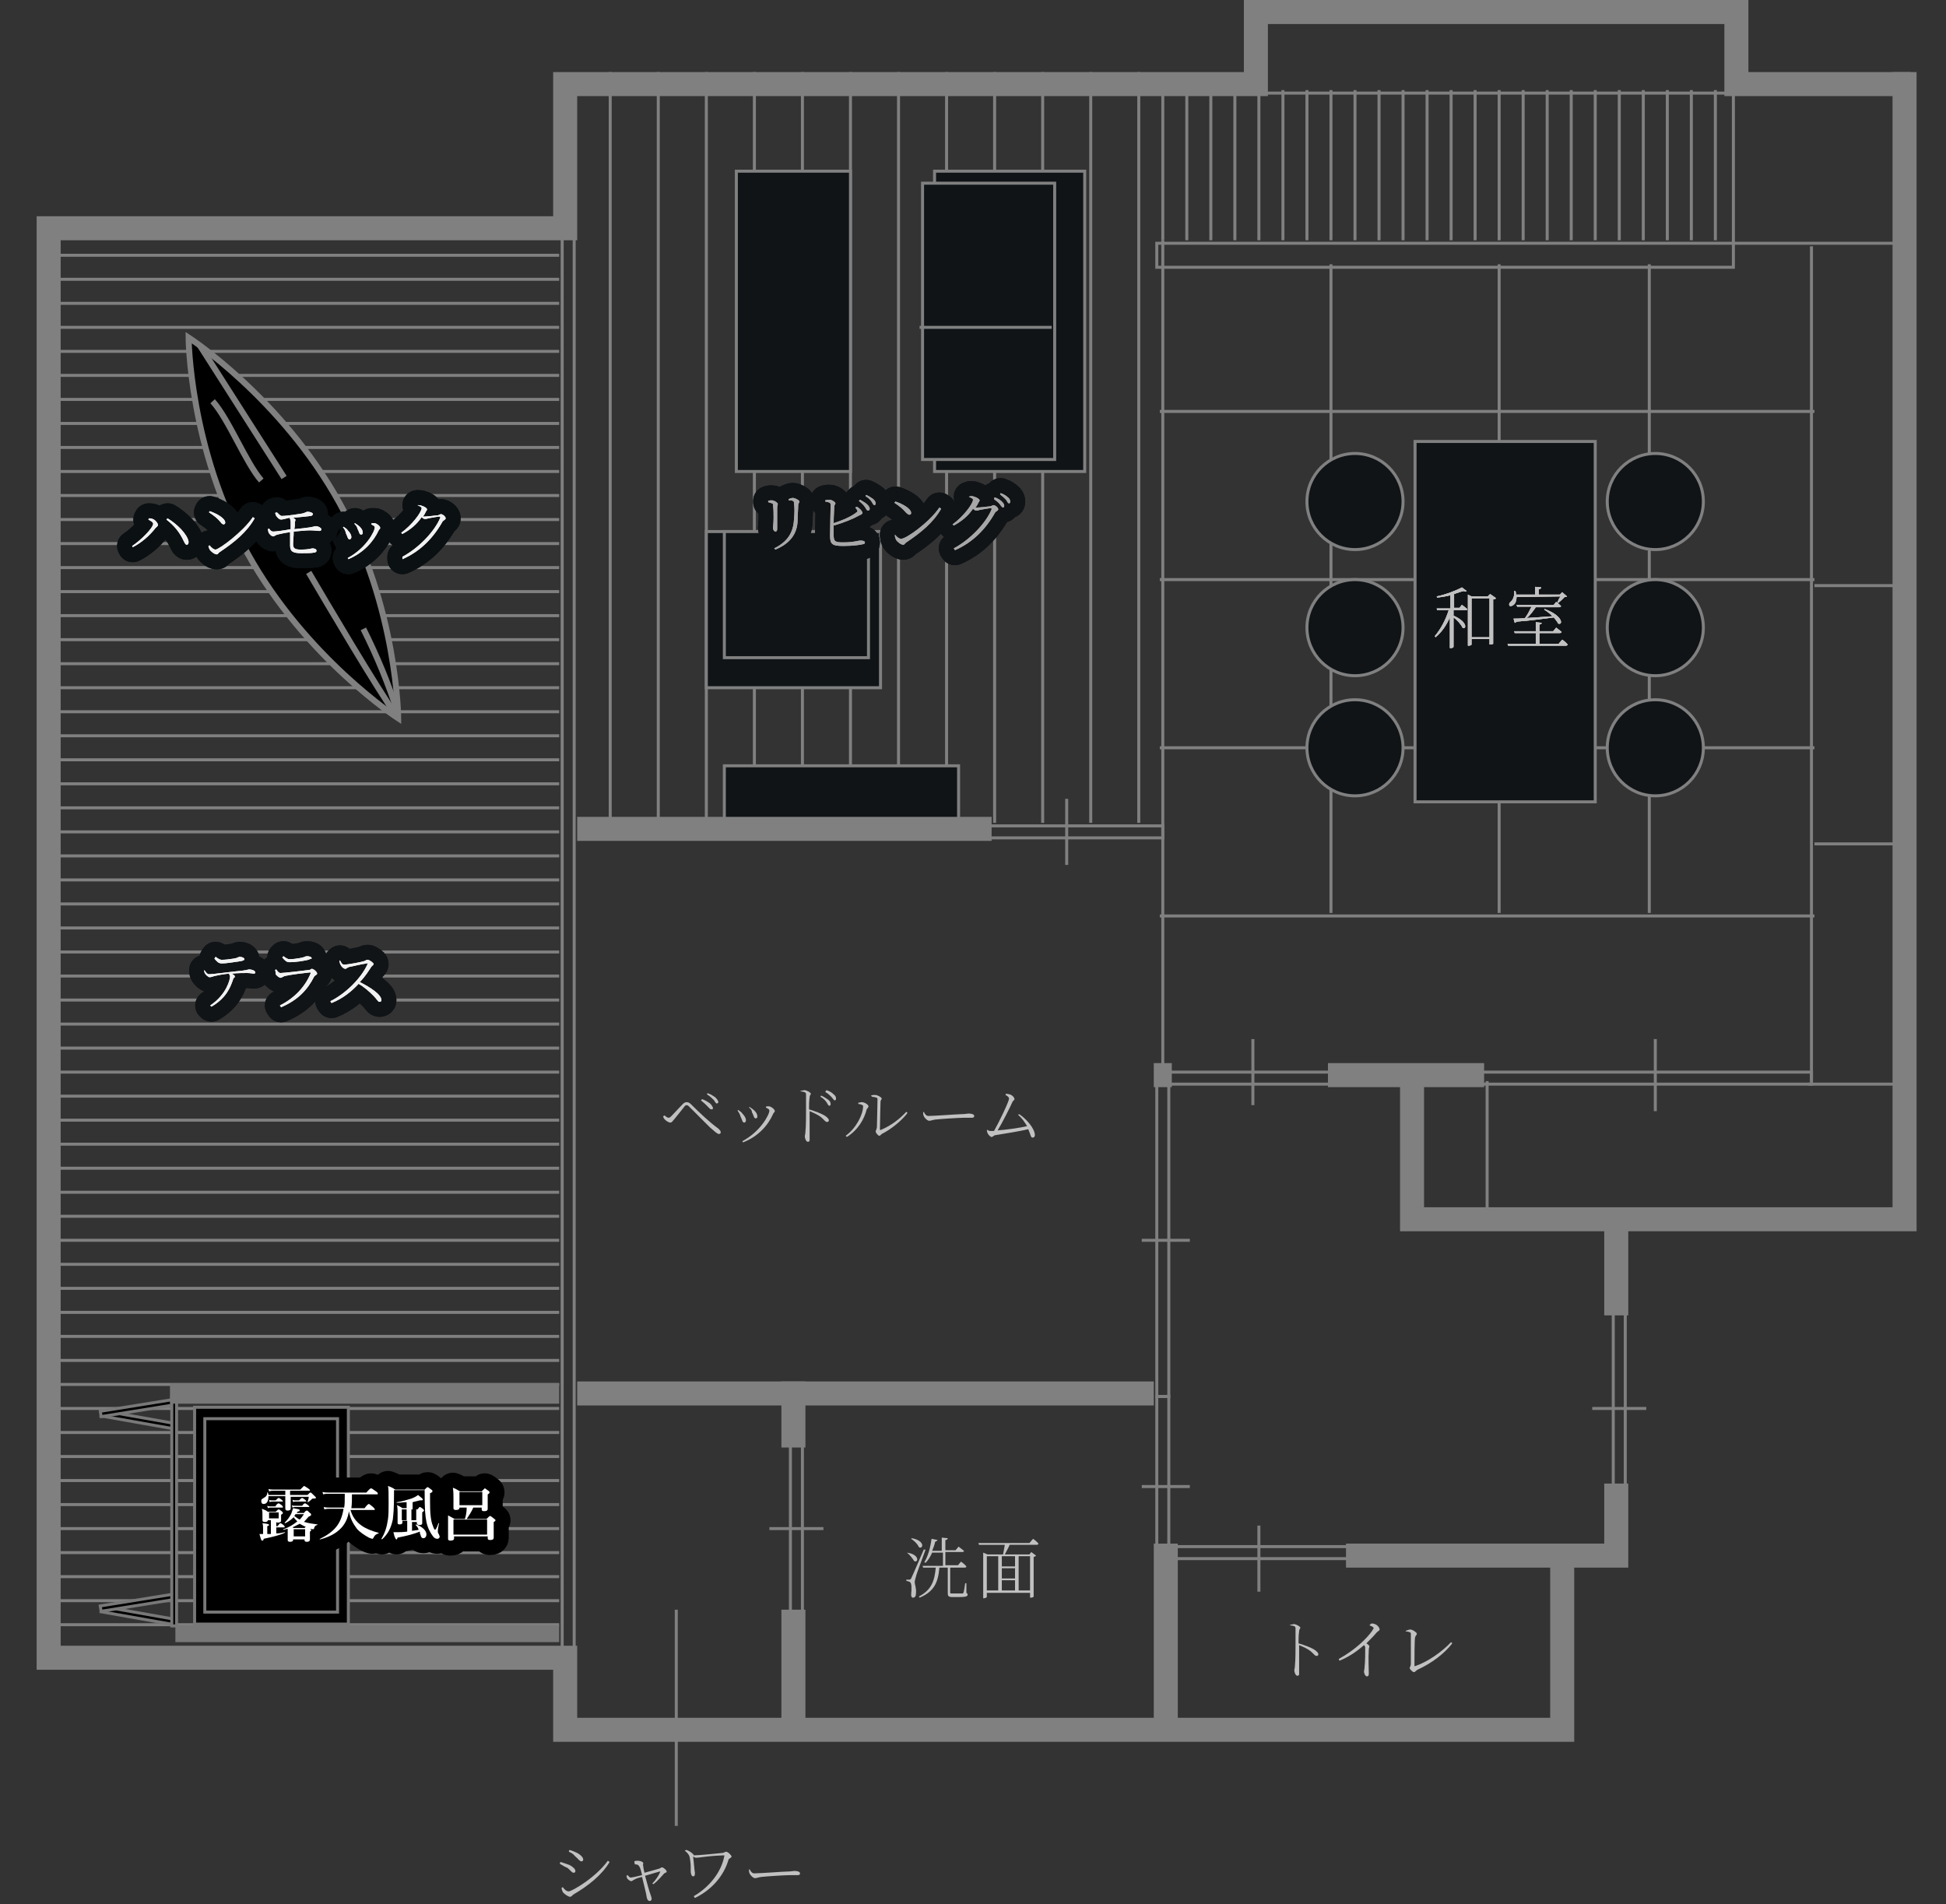 <?xml version="1.0" encoding="utf-8"?>
<!-- Generator: Adobe Illustrator 26.2.1, SVG Export Plug-In . SVG Version: 6.00 Build 0)  -->
<svg version="1.1" id="レイヤー_1" xmlns="http://www.w3.org/2000/svg" xmlns:xlink="http://www.w3.org/1999/xlink" x="0px"
	 y="0px" viewBox="0 0 324 317" style="enable-background:new 0 0 324 317;" xml:space="preserve">
<rect x="0" y="0" width="324" height="317" fill="#333333" stroke="none"/>
<style type="text/css">
	.st0{fill:none;stroke:#808080;stroke-width:0.5;stroke-miterlimit:10;}
	.st1{fill:none;stroke:#808080;stroke-width:4;stroke-miterlimit:10;}
	.st2{fill:#101417;stroke:#808080;stroke-width:0.5;stroke-miterlimit:10;}
	.st3{display:none;fill:#0B1013;stroke:#808080;stroke-width:0.5;stroke-miterlimit:10;}
	.st4{stroke:#808080;stroke-miterlimit:10;}
	.st5{fill:#C1C1C1;}
	.st6{fill:none;stroke:#101417;stroke-width:5;stroke-linecap:round;stroke-linejoin:round;}
	.st7{fill:#F2F2F2;}
	.st8{fill:none;stroke:#0B1013;stroke-width:5;stroke-linecap:round;stroke-linejoin:round;}
	.st9{fill:#A8A8A8;}
	.st10{fill:#C2C2C2;}
	.st11{stroke:#787878;stroke-width:0.5;stroke-miterlimit:10;}
	.st12{fill:#787878;}
	.st13{fill:#FFFFFF;}
	.st14{fill:none;stroke:#000000;stroke-width:5;stroke-linecap:round;stroke-linejoin:round;}
</style>
<g>
	<g>
		<g>
			<line class="st0" x1="8.1" y1="270.5" x2="93.1" y2="270.5"/>
		</g>
		<g>
			<line class="st0" x1="8.1" y1="266.5" x2="93.1" y2="266.5"/>
		</g>
		<g>
			<line class="st0" x1="8.1" y1="262.5" x2="93.1" y2="262.5"/>
		</g>
		<g>
			<line class="st0" x1="8.1" y1="258.5" x2="93.1" y2="258.5"/>
		</g>
		<g>
			<line class="st0" x1="8.1" y1="254.5" x2="93.1" y2="254.5"/>
		</g>
		<g>
			<line class="st0" x1="8.1" y1="250.5" x2="93.1" y2="250.5"/>
		</g>
		<g>
			<line class="st0" x1="8.1" y1="246.5" x2="93.1" y2="246.5"/>
		</g>
		<g>
			<line class="st0" x1="8.1" y1="242.5" x2="93.1" y2="242.5"/>
		</g>
		<g>
			<line class="st0" x1="8.1" y1="238.5" x2="93.1" y2="238.5"/>
		</g>
		<g>
			<line class="st0" x1="8.1" y1="234.5" x2="93.1" y2="234.5"/>
		</g>
		<g>
			<line class="st0" x1="8.1" y1="230.5" x2="93.1" y2="230.5"/>
		</g>
		<g>
			<line class="st0" x1="8.1" y1="226.5" x2="93.1" y2="226.5"/>
		</g>
		<g>
			<line class="st0" x1="8.1" y1="222.5" x2="93.1" y2="222.5"/>
		</g>
		<g>
			<line class="st0" x1="8.1" y1="218.5" x2="93.1" y2="218.5"/>
		</g>
		<g>
			<line class="st0" x1="8.1" y1="214.5" x2="93.1" y2="214.5"/>
		</g>
		<g>
			<line class="st0" x1="8.1" y1="210.5" x2="93.1" y2="210.5"/>
		</g>
		<g>
			<line class="st0" x1="8.1" y1="206.5" x2="93.1" y2="206.5"/>
		</g>
		<g>
			<line class="st0" x1="8.1" y1="202.5" x2="93.1" y2="202.5"/>
		</g>
		<g>
			<line class="st0" x1="8.1" y1="198.5" x2="93.1" y2="198.5"/>
		</g>
		<g>
			<line class="st0" x1="8.1" y1="194.5" x2="93.1" y2="194.5"/>
		</g>
		<g>
			<line class="st0" x1="8.1" y1="190.5" x2="93.1" y2="190.5"/>
		</g>
		<g>
			<line class="st0" x1="8.1" y1="186.5" x2="93.1" y2="186.5"/>
		</g>
		<g>
			<line class="st0" x1="8.1" y1="182.5" x2="93.1" y2="182.5"/>
		</g>
		<g>
			<line class="st0" x1="8.1" y1="178.5" x2="93.1" y2="178.5"/>
		</g>
		<g>
			<line class="st0" x1="8.1" y1="174.5" x2="93.1" y2="174.5"/>
		</g>
		<g>
			<line class="st0" x1="8.1" y1="170.5" x2="93.1" y2="170.5"/>
		</g>
		<g>
			<line class="st0" x1="8.1" y1="166.5" x2="93.1" y2="166.5"/>
		</g>
		<g>
			<line class="st0" x1="8.1" y1="162.5" x2="93.1" y2="162.5"/>
		</g>
		<g>
			<line class="st0" x1="8.1" y1="158.5" x2="93.1" y2="158.5"/>
		</g>
		<g>
			<line class="st0" x1="8.1" y1="154.5" x2="93.1" y2="154.5"/>
		</g>
		<g>
			<line class="st0" x1="8.1" y1="150.5" x2="93.1" y2="150.5"/>
		</g>
		<g>
			<line class="st0" x1="8.1" y1="146.5" x2="93.1" y2="146.5"/>
		</g>
		<g>
			<line class="st0" x1="8.1" y1="142.5" x2="93.1" y2="142.5"/>
		</g>
		<g>
			<line class="st0" x1="8.1" y1="138.5" x2="93.1" y2="138.5"/>
		</g>
		<g>
			<line class="st0" x1="8.1" y1="134.5" x2="93.1" y2="134.5"/>
		</g>
		<g>
			<line class="st0" x1="8.1" y1="130.5" x2="93.1" y2="130.5"/>
		</g>
		<g>
			<line class="st0" x1="8.1" y1="126.5" x2="93.1" y2="126.5"/>
		</g>
		<g>
			<line class="st0" x1="8.1" y1="122.5" x2="93.1" y2="122.5"/>
		</g>
		<g>
			<line class="st0" x1="8.1" y1="118.5" x2="93.1" y2="118.5"/>
		</g>
		<g>
			<line class="st0" x1="8.1" y1="114.5" x2="93.1" y2="114.5"/>
		</g>
		<g>
			<line class="st0" x1="8.1" y1="110.5" x2="93.1" y2="110.5"/>
		</g>
		<g>
			<line class="st0" x1="8.1" y1="106.5" x2="93.1" y2="106.5"/>
		</g>
		<g>
			<line class="st0" x1="8.1" y1="102.5" x2="93.1" y2="102.5"/>
		</g>
		<g>
			<line class="st0" x1="8.1" y1="98.5" x2="93.1" y2="98.5"/>
		</g>
		<g>
			<line class="st0" x1="8.1" y1="94.5" x2="93.1" y2="94.5"/>
		</g>
		<g>
			<line class="st0" x1="8.1" y1="90.5" x2="93.1" y2="90.5"/>
		</g>
		<g>
			<line class="st0" x1="8.1" y1="86.5" x2="93.1" y2="86.5"/>
		</g>
		<g>
			<line class="st0" x1="8.1" y1="82.5" x2="93.1" y2="82.5"/>
		</g>
		<g>
			<line class="st0" x1="8.1" y1="78.5" x2="93.1" y2="78.5"/>
		</g>
		<g>
			<line class="st0" x1="8.1" y1="74.5" x2="93.1" y2="74.5"/>
		</g>
		<g>
			<line class="st0" x1="8.1" y1="70.5" x2="93.1" y2="70.5"/>
		</g>
		<g>
			<line class="st0" x1="8.1" y1="66.5" x2="93.1" y2="66.5"/>
		</g>
		<g>
			<line class="st0" x1="8.1" y1="62.5" x2="93.1" y2="62.5"/>
		</g>
		<g>
			<line class="st0" x1="8.1" y1="58.5" x2="93.1" y2="58.5"/>
		</g>
		<g>
			<line class="st0" x1="8.1" y1="54.5" x2="93.1" y2="54.5"/>
		</g>
		<g>
			<line class="st0" x1="8.1" y1="50.5" x2="93.1" y2="50.5"/>
		</g>
		<g>
			<line class="st0" x1="8.1" y1="46.5" x2="93.1" y2="46.5"/>
		</g>
		<g>
			<line class="st0" x1="8.1" y1="42.5" x2="93.1" y2="42.5"/>
		</g>
	</g>
	<path class="st1" d="M224.1,259c0,0,36.8,0,45,0c0-4.1,0-12,0-12"/>
	<line class="st1" x1="208.1" y1="2" x2="290.1" y2="2"/>
	<g>
		<g>
			<line class="st0" x1="189.6" y1="12" x2="189.6" y2="137"/>
		</g>
		<g>
			<line class="st0" x1="181.6" y1="12" x2="181.6" y2="137"/>
		</g>
		<g>
			<line class="st0" x1="173.6" y1="12" x2="173.6" y2="137"/>
		</g>
		<g>
			<line class="st0" x1="165.6" y1="12" x2="165.6" y2="137"/>
		</g>
		<g>
			<line class="st0" x1="157.6" y1="12" x2="157.6" y2="137"/>
		</g>
		<g>
			<line class="st0" x1="149.6" y1="12" x2="149.6" y2="137"/>
		</g>
		<g>
			<line class="st0" x1="141.6" y1="12" x2="141.6" y2="137"/>
		</g>
		<g>
			<line class="st0" x1="133.6" y1="12" x2="133.6" y2="137"/>
		</g>
		<g>
			<line class="st0" x1="125.6" y1="12" x2="125.6" y2="137"/>
		</g>
		<g>
			<line class="st0" x1="117.6" y1="12" x2="117.6" y2="137"/>
		</g>
		<g>
			<line class="st0" x1="109.6" y1="12" x2="109.6" y2="137"/>
		</g>
		<g>
			<line class="st0" x1="101.6" y1="12" x2="101.6" y2="137"/>
		</g>
	</g>
	<line class="st1" x1="194.1" y1="257" x2="194.1" y2="288"/>
	<path class="st1" d="M235.1,178c0,0,0,19.3,0,25c10.9,0,74.1,0,82,0c0-18.5,0-191,0-191"/>
	<line class="st1" x1="269.1" y1="204" x2="269.1" y2="219"/>
	<line class="st1" x1="132.1" y1="268" x2="132.1" y2="288"/>
	<line class="st0" x1="177.6" y1="133" x2="177.6" y2="144"/>
	<line class="st0" x1="208.6" y1="173" x2="208.6" y2="184"/>
	<line class="st0" x1="209.6" y1="254" x2="209.6" y2="265"/>
	<line class="st0" x1="112.6" y1="268" x2="112.6" y2="304"/>
	<line class="st0" x1="275.6" y1="173" x2="275.6" y2="185"/>
	<line class="st0" x1="190.1" y1="206.5" x2="198.1" y2="206.5"/>
	<line class="st0" x1="190.1" y1="247.5" x2="198.1" y2="247.5"/>
	<line class="st0" x1="128.1" y1="254.5" x2="137.1" y2="254.5"/>
	<line class="st0" x1="265.1" y1="234.5" x2="274.1" y2="234.5"/>
	<path class="st1" d="M260.1,259c0,0,0,24.2,0,29c-16.2,0-149.8,0-166,0c0-2.3,0-8.9,0-12c-0.5,0-0.8,0-0.8,0s-76.5,0-85.2,0
		c0,0,0-222.9,0-238c8.7,0,85.2,0,85.2,0s0.3,0,0.8,0c0-3.5,0-18.2,0-24c10.2,0,115,0,115,0c0-4.3,0-14,0-14"/>
	<line class="st1" x1="132.1" y1="230" x2="132.1" y2="241"/>
	<line class="st1" x1="96.1" y1="232" x2="192.1" y2="232"/>
	<line class="st1" x1="221.1" y1="179" x2="247.1" y2="179"/>
	<line class="st1" x1="192.1" y1="179" x2="195.1" y2="179"/>
	<path class="st1" d="M318.1,14c0,0-22.7,0-29,0c0-4.5,0-14,0-14"/>
	<rect x="93.6" y="38.5" class="st0" width="2" height="238"/>
	<rect x="161.6" y="137.5" class="st0" width="32" height="2"/>
	<rect x="131.6" y="239.5" class="st0" width="2" height="31"/>
	<rect x="192.6" y="177.5" class="st0" width="2" height="55"/>
	<rect x="192.6" y="232.5" class="st0" width="2" height="27"/>
	<rect x="268.6" y="217.5" class="st0" width="2" height="32"/>
	<rect x="193.6" y="257.5" class="st0" width="32" height="2"/>
	<rect x="193.6" y="178.5" class="st0" width="32" height="2"/>
	<rect x="246.6" y="178.5" class="st0" width="55" height="2"/>
	<line class="st0" x1="209.1" y1="15.5" x2="290.1" y2="15.5"/>
	<line class="st0" x1="302.1" y1="97.5" x2="316.1" y2="97.5"/>
	<line class="st0" x1="302.1" y1="140.5" x2="316.1" y2="140.5"/>
	<line class="st0" x1="301.1" y1="180.5" x2="316.1" y2="180.5"/>
	<line class="st0" x1="247.6" y1="180" x2="247.6" y2="203"/>
	<line class="st0" x1="193.6" y1="40" x2="193.6" y2="179"/>
	<line class="st0" x1="221.6" y1="44" x2="221.6" y2="152"/>
	<line class="st0" x1="249.6" y1="44" x2="249.6" y2="152"/>
	<line class="st0" x1="274.6" y1="44" x2="274.6" y2="152"/>
	<line class="st0" x1="302.1" y1="68.5" x2="193.1" y2="68.5"/>
	<line class="st0" x1="302.1" y1="96.5" x2="193.1" y2="96.5"/>
	<line class="st0" x1="302.1" y1="124.5" x2="193.1" y2="124.5"/>
	<line class="st0" x1="302.1" y1="152.5" x2="193.1" y2="152.5"/>
	<line class="st0" x1="301.6" y1="41" x2="301.6" y2="180"/>
	<rect x="192.6" y="40.5" class="st0" width="96" height="4"/>
	<rect x="288.6" y="13.5" class="st0" width="27" height="27"/>
	<rect x="235.6" y="73.5" class="st2" width="30" height="60"/>
	<rect x="36.6" y="204.5" class="st3" width="23" height="52"/>
	<circle class="st2" cx="225.6" cy="83.5" r="8"/>
	<circle class="st2" cx="225.6" cy="104.5" r="8"/>
	<circle class="st2" cx="225.6" cy="124.5" r="8"/>
	<circle class="st2" cx="275.6" cy="83.5" r="8"/>
	<circle class="st2" cx="275.6" cy="104.5" r="8"/>
	<circle class="st2" cx="275.6" cy="124.5" r="8"/>
	<rect x="120.6" y="127.5" class="st2" width="39" height="10"/>
	<rect x="122.6" y="28.5" class="st2" width="19" height="50"/>
	<rect x="155.6" y="28.5" class="st2" width="25" height="50"/>
	<rect x="153.6" y="30.5" class="st2" width="22" height="46"/>
	<line class="st0" x1="153.1" y1="54.5" x2="175.1" y2="54.5"/>
	<rect x="117.6" y="88.5" class="st2" width="29" height="26"/>
	<rect x="120.6" y="88.5" class="st2" width="24" height="21"/>
	<g>
		<g>
			<line class="st0" x1="285.6" y1="15" x2="285.6" y2="40"/>
		</g>
		<g>
			<line class="st0" x1="281.6" y1="15" x2="281.6" y2="40"/>
		</g>
		<g>
			<line class="st0" x1="277.6" y1="15" x2="277.6" y2="40"/>
		</g>
		<g>
			<line class="st0" x1="273.6" y1="15" x2="273.6" y2="40"/>
		</g>
		<g>
			<line class="st0" x1="269.6" y1="15" x2="269.6" y2="40"/>
		</g>
		<g>
			<line class="st0" x1="265.6" y1="15" x2="265.6" y2="40"/>
		</g>
		<g>
			<line class="st0" x1="261.6" y1="15" x2="261.6" y2="40"/>
		</g>
		<g>
			<line class="st0" x1="257.6" y1="15" x2="257.6" y2="40"/>
		</g>
		<g>
			<line class="st0" x1="253.6" y1="15" x2="253.6" y2="40"/>
		</g>
		<g>
			<line class="st0" x1="249.6" y1="15" x2="249.6" y2="40"/>
		</g>
		<g>
			<line class="st0" x1="245.6" y1="15" x2="245.6" y2="40"/>
		</g>
		<g>
			<line class="st0" x1="241.6" y1="15" x2="241.6" y2="40"/>
		</g>
		<g>
			<line class="st0" x1="237.6" y1="15" x2="237.6" y2="40"/>
		</g>
		<g>
			<line class="st0" x1="233.6" y1="15" x2="233.6" y2="40"/>
		</g>
		<g>
			<line class="st0" x1="229.6" y1="15" x2="229.6" y2="40"/>
		</g>
		<g>
			<line class="st0" x1="225.6" y1="15" x2="225.6" y2="40"/>
		</g>
		<g>
			<line class="st0" x1="221.6" y1="15" x2="221.6" y2="40"/>
		</g>
		<g>
			<line class="st0" x1="217.6" y1="15" x2="217.6" y2="40"/>
		</g>
		<g>
			<line class="st0" x1="213.6" y1="15" x2="213.6" y2="40"/>
		</g>
		<g>
			<line class="st0" x1="209.6" y1="15" x2="209.6" y2="40"/>
		</g>
		<g>
			<line class="st0" x1="205.6" y1="15" x2="205.6" y2="40"/>
		</g>
		<g>
			<line class="st0" x1="201.6" y1="15" x2="201.6" y2="40"/>
		</g>
		<g>
			<line class="st0" x1="197.6" y1="15" x2="197.6" y2="40"/>
		</g>
		<g>
			<line class="st0" x1="193.6" y1="15" x2="193.6" y2="40"/>
		</g>
	</g>
	<g>
		<path class="st4" d="M66.3,119.6c0,0-15.4-10-25.1-27.5s-9.8-35.9-9.8-35.9s15.4,10,25.1,27.5S66.3,119.6,66.3,119.6z"/>
		<path class="st4" d="M35.4,66.8c2.7,3,5.5,10.2,8.1,13.2"/>
		<path class="st4" d="M33.2,57.4c3.8,6,10.3,16.1,14.1,22.1"/>
		<path class="st4" d="M60.5,104.7c2.3,4.6,4.2,9.2,5.7,13.9"/>
		<path class="st4" d="M51.4,95.3c3,5.1,11.3,19.2,14.7,24"/>
	</g>
	<line class="st1" x1="96.1" y1="138" x2="165.1" y2="138"/>
	<g>
		<g>
			<g>
				<path class="st5" d="M110.4,185.9l0.2-0.2c0.3,0.2,0.5,0.4,0.7,0.4c0.2,0,0.3-0.1,0.5-0.3c0.5-0.5,1.4-1.5,1.8-1.9
					c0.2-0.2,0.4-0.4,0.7-0.4c0.3,0,0.5,0.1,0.8,0.4c1.4,1.4,3.1,3,4.5,4c0.2,0.2,0.4,0.4,0.4,0.6c0,0.2-0.1,0.3-0.3,0.3
					c-0.3,0-0.8-0.5-1.5-1.1c-0.7-0.7-2.5-2.5-3.4-3.4c-0.2-0.2-0.3-0.3-0.5-0.3c-0.1,0-0.3,0.1-0.4,0.3c-0.3,0.4-1.2,1.5-1.6,2
					c-0.3,0.3-0.4,0.6-0.7,0.6c-0.3,0-0.7-0.3-0.9-0.5C110.5,186.2,110.5,186.1,110.4,185.9z M117.8,184.2c-0.3-0.3-0.6-0.6-1.1-1
					l0.2-0.2c0.6,0.2,1,0.5,1.3,0.7c0.3,0.3,0.5,0.6,0.5,0.8c0,0.2-0.1,0.2-0.2,0.2C118.2,184.7,118.1,184.5,117.8,184.2z
					 M118.9,183.2c-0.3-0.3-0.7-0.7-1.2-1l0.1-0.2c0.6,0.2,1,0.5,1.3,0.7c0.3,0.3,0.5,0.6,0.5,0.8c0,0.1-0.1,0.2-0.2,0.2
					C119.3,183.8,119.1,183.6,118.9,183.2z"/>
			</g>
			<g>
				<path class="st5" d="M122.8,184.9l0.1-0.1c0.3,0.2,0.6,0.4,0.7,0.6c0.4,0.4,0.6,0.8,0.6,1.1c0,0.2-0.1,0.4-0.3,0.4
					c-0.3,0-0.3-0.4-0.6-1C123.2,185.5,123,185.2,122.8,184.9z M123.7,190.2l-0.1-0.2c3-1.6,4.5-4.4,4.5-5.1c0-0.2-0.2-0.3-0.6-0.5
					l0.1-0.2c0.1,0,0.3,0,0.5,0c0.4,0.1,0.9,0.5,0.9,0.8c0,0.2-0.2,0.2-0.3,0.5C127.9,187.3,126.3,189.2,123.7,190.2z M124.7,184.4
					l0.1-0.1c0.3,0.2,0.6,0.4,0.8,0.6c0.3,0.3,0.5,0.6,0.5,1c0,0.2-0.1,0.3-0.3,0.3c-0.3,0-0.3-0.5-0.6-1
					C125.2,184.9,125,184.6,124.7,184.4z"/>
			</g>
			<g>
				<path class="st5" d="M133.3,181.6c0.3,0,0.5-0.1,0.6-0.1c0.4,0,1.1,0.4,1.1,0.6c0,0.2-0.2,0.2-0.2,0.6c-0.1,0.6-0.1,1.4-0.1,2
					c1,0.3,2.1,0.7,2.7,1.1c0.3,0.2,0.6,0.5,0.6,0.7c0,0.2-0.1,0.3-0.3,0.3c-0.3,0-0.4-0.3-1-0.8c-0.5-0.4-1.2-0.7-1.9-1
					c0,0.7,0,2.6,0,3.8c0,0.5,0,0.8,0,1c0,0.2-0.1,0.3-0.3,0.3c-0.3,0-0.5-0.6-0.5-0.9c0-0.2,0.1-0.4,0.1-0.8
					c0.1-0.8,0.1-2.7,0.1-3.6c0-0.9,0-2,0-2.6c0-0.4-0.3-0.4-0.9-0.5L133.3,181.6z M136.7,182.4c0.5,0.2,0.9,0.5,1.2,0.7
					c0.3,0.2,0.4,0.5,0.4,0.7c0,0.2-0.1,0.3-0.2,0.3c-0.2,0-0.3-0.3-0.5-0.6c-0.2-0.3-0.5-0.6-1-0.9L136.7,182.4z M137.6,181.5
					c0.6,0.2,0.9,0.4,1.2,0.7c0.3,0.2,0.4,0.5,0.4,0.7c0,0.2-0.1,0.3-0.2,0.3c-0.2,0-0.3-0.3-0.6-0.6c-0.3-0.3-0.5-0.5-1-0.8
					L137.6,181.5z"/>
			</g>
			<g>
				<path class="st5" d="M142.9,183.8v-0.2c0.1,0,0.4-0.1,0.6-0.1c0.4,0,1.1,0.4,1.1,0.7c0,0.2-0.2,0.3-0.3,0.5
					c-0.4,1.6-1.4,3.4-3.3,4.6l-0.2-0.2c1.8-1.3,2.9-3.6,2.9-4.9C143.8,184,143.2,183.8,142.9,183.8z M145,182.4
					c0.3-0.1,0.5-0.1,0.7-0.1c0.4,0,1.1,0.4,1.1,0.6c0,0.2-0.2,0.2-0.2,0.6c0,0.5-0.1,3.6-0.1,4.5c0,0.1,0.1,0.2,0.2,0.1
					c1.7-0.7,3.2-1.9,4.2-3l0.2,0.2c-1,1.3-2.6,2.6-4.1,3.4c-0.3,0.1-0.4,0.4-0.6,0.4c-0.2,0-0.6-0.5-0.6-0.7s0.1-0.2,0.2-0.7
					c0-0.6,0.1-3.6,0.1-4.7c0-0.3-0.3-0.3-0.9-0.4L145,182.4z"/>
			</g>
			<g>
				<path class="st5" d="M153.8,185.1c0.2,0.4,0.4,0.7,0.8,0.7c0.9,0,4.9-0.3,5.4-0.3c0.7,0,1-0.1,1.3-0.1c0.4,0,0.9,0.1,0.9,0.4
					c0,0.2-0.1,0.3-0.4,0.3c-0.4,0-0.7,0-1.4,0c-0.7,0-3.9,0.2-4.7,0.3c-0.6,0.1-0.7,0.2-1,0.2c-0.3,0-0.8-0.5-0.9-0.8
					c-0.1-0.2-0.1-0.4-0.1-0.6L153.8,185.1z"/>
			</g>
			<g>
				<path class="st5" d="M169.7,185.5c1.2,0.8,2.6,2.4,2.6,3.5c0,0.2-0.1,0.4-0.4,0.4c-0.3,0-0.3-0.5-0.7-1.4
					c-1.6,0.4-4.4,0.8-5.5,1c-0.2,0-0.4,0.3-0.6,0.3c-0.2,0-0.6-0.4-0.7-0.7c0-0.1-0.1-0.3-0.1-0.4l0.1-0.1c0.2,0.2,0.4,0.2,0.6,0.2
					c0.1,0,0.3,0,0.5,0c0.8-1.4,2.5-4.9,2.5-5.4c0-0.2-0.2-0.4-0.6-0.6l0.1-0.2c0.2,0,0.5,0.1,0.6,0.1c0.4,0.1,0.8,0.5,0.8,0.8
					c0,0.2-0.2,0.2-0.3,0.4c-0.5,1.1-1.7,3.5-2.5,4.8c1.4-0.1,3.6-0.4,4.9-0.7c-0.4-0.7-0.9-1.4-1.5-1.9L169.7,185.5z"/>
			</g>
		</g>
	</g>
	<g>
		<g>
			<g>
				<path class="st5" d="M214.8,270.5c0.3,0,0.5-0.1,0.6-0.1c0.4,0,1.1,0.4,1.1,0.6c0,0.2-0.2,0.2-0.2,0.6c-0.1,0.6-0.1,1.4-0.1,2
					c1,0.3,2.1,0.7,2.7,1.1c0.3,0.2,0.6,0.5,0.6,0.7c0,0.2-0.1,0.3-0.3,0.3c-0.3,0-0.4-0.3-1-0.8c-0.5-0.4-1.2-0.7-1.9-1
					c0,0.7,0,2.6,0,3.8c0,0.5,0,0.8,0,1c0,0.2-0.1,0.3-0.3,0.3c-0.3,0-0.5-0.6-0.5-0.9c0-0.2,0.1-0.4,0.1-0.8
					c0.1-0.8,0.1-2.7,0.1-3.6c0-0.9,0-2,0-2.6c0-0.4-0.3-0.4-0.9-0.5L214.8,270.5z"/>
			</g>
			<g>
				<path class="st5" d="M228.3,270.3c0.2,0,0.4,0,0.6,0.1c0.4,0.1,0.8,0.6,0.8,0.9c0,0.2-0.2,0.2-0.5,0.5c-0.4,0.5-0.9,1-1.7,1.8
					c0.3,0.2,0.5,0.4,0.5,0.5c0,0.1-0.1,0.3-0.1,0.5c-0.1,1.6,0,3.3,0,4c0,0.4-0.1,0.5-0.3,0.5c-0.3,0-0.5-0.5-0.5-0.8
					c0-0.2,0.1-0.4,0.1-0.8c0.1-0.7,0.1-2.7,0.1-3.1c0-0.2,0-0.3-0.2-0.5c-0.7,0.6-2.1,1.8-4.1,2.6l-0.1-0.3
					c2.9-1.6,4.7-3.5,5.5-4.6c0.2-0.3,0.3-0.5,0.3-0.5c0-0.2-0.2-0.3-0.7-0.5L228.3,270.3z"/>
			</g>
			<g>
				<path class="st5" d="M234.1,271.5c0.3-0.1,0.5-0.2,0.7-0.2c0.4,0,1.1,0.5,1.1,0.7c0,0.2-0.2,0.3-0.3,0.6
					c-0.1,0.6-0.1,3.8-0.1,4.7c0,0.1,0,0.1,0.1,0.1c2.1-0.7,4.5-2.4,6-4l0.2,0.2c-1.3,1.7-3.4,3.3-5.8,4.4c-0.3,0.2-0.4,0.4-0.6,0.4
					c-0.2,0-0.7-0.5-0.7-0.7c0-0.1,0.2-0.3,0.2-0.7c0-0.6,0-4.1,0-5c0-0.2-0.1-0.3-0.9-0.4L234.1,271.5z"/>
			</g>
		</g>
	</g>
	<g>
		<g>
			<g>
				<path class="st5" d="M151,258.5c2.2,0.3,1.9,1.8,1.2,1.4C151.9,259.4,151.4,258.8,151,258.5L151,258.5z M154.1,258
					c-0.5,1.4-1.5,4-1.6,4.5c-0.1,0.3-0.2,0.7-0.2,0.9c0,0.5,0.3,1,0.2,1.9c0,0.5-0.2,0.7-0.5,0.7c-0.2,0-0.3-0.2-0.3-0.5
					c0.1-1.1,0.1-1.9-0.2-2.1c-0.1-0.1-0.3-0.1-0.6-0.2V263h0.5c0.1,0,0.2,0,0.3-0.2c0.2-0.4,0.2-0.4,2.1-4.8L154.1,258z
					 M151.8,256.1c2.3,0.4,1.9,1.9,1.2,1.5c-0.2-0.5-0.8-1.1-1.3-1.4L151.8,256.1z M160.9,265.2c0.2,0.1,0.2,0.2,0.2,0.3
					c0,0.3-0.3,0.4-1.6,0.4h-0.9c-0.7,0-0.8-0.2-0.8-0.6V261h-1.4c-0.2,2.5-0.9,4-3.3,5l-0.1-0.2c2.1-1.1,2.6-2.6,2.8-4.8h-2.1
					l-0.1-0.3h3.4v-2.2h-1.8c-0.3,0.7-0.7,1.3-1.1,1.7l-0.2-0.1c0.6-1,1-2.4,1.2-3.9l1,0.2c0,0.1-0.2,0.2-0.4,0.3
					c-0.1,0.5-0.3,1-0.5,1.5h1.6V256l1,0.1c0,0.1-0.1,0.3-0.4,0.3v1.7h1.7l0.5-0.6c0,0,0.5,0.4,0.9,0.7c0,0.1-0.1,0.2-0.3,0.2h-2.8
					v2.2h2.1l0.5-0.6c0,0,0.6,0.4,0.9,0.8c0,0.1-0.1,0.2-0.3,0.2h-2.4v0.1v4c0,0.2,0,0.2,0.4,0.2h0.8c0.4,0,0.6,0,0.8,0
					c0.1,0,0.1,0,0.2-0.1c0.1-0.2,0.2-0.9,0.3-1.6h0.2L160.9,265.2z"/>
			</g>
			<g>
				<path class="st5" d="M172,256.2c0,0,0.6,0.4,0.9,0.8c0,0.1-0.1,0.2-0.3,0.2h-4.5c-0.2,0.5-0.6,1.2-0.8,1.6h4.1l0.3-0.4l0.8,0.6
					c-0.1,0.1-0.2,0.2-0.4,0.2v6.6c0,0.1-0.2,0.2-0.5,0.2h-0.1v-0.8h-7.2v0.7c0,0-0.2,0.2-0.5,0.2h-0.1v-7.6l0.7,0.3h2.6
					c0.1-0.4,0.2-1.1,0.3-1.6h-4.3l-0.1-0.3h8.5L172,256.2z M164.3,264.8h1.9v-5.7h-1.9V264.8z M169,259.1h-2.2v1.7h2.2V259.1z
					 M169,261.1h-2.2v1.7h2.2V261.1z M166.8,264.8h2.2v-1.7h-2.2V264.8z M169.6,259.1v5.7h1.9v-5.7H169.6z"/>
			</g>
		</g>
	</g>
	<g>
		<g>
			<g>
				<path class="st5" d="M93.2,310.3l0.1-0.3c0.6,0.2,1,0.3,1.5,0.5c0.6,0.3,1,0.7,1,1c0,0.2-0.1,0.3-0.3,0.3c-0.3,0-0.5-0.4-1-0.8
					C94,310.8,93.7,310.6,93.2,310.3z M101.2,309.8l0.3,0.2c-1.3,2.2-3.6,4-6,5.4c-0.2,0.1-0.3,0.4-0.6,0.4c-0.3,0-1-0.5-1.2-0.8
					c-0.1-0.2-0.2-0.5-0.2-0.7l0.2-0.1c0.3,0.4,0.6,0.7,1,0.7C95.2,314.9,99.2,312.6,101.2,309.8z M94.7,308.3l0.1-0.3
					c0.4,0.1,0.9,0.3,1.3,0.5c0.7,0.4,1,0.8,1,1.1c0,0.2-0.1,0.3-0.3,0.3c-0.3,0-0.5-0.4-1.1-0.9C95.5,308.7,95,308.4,94.7,308.3z"
					/>
			</g>
			<g>
				<path class="st5" d="M105.6,309.9c0.2-0.1,0.4-0.1,0.6-0.1c0.4,0,0.9,0.2,0.9,0.4c0,0.2-0.1,0.3,0,0.5c0,0.2,0.1,0.7,0.2,1.1
					c0.8-0.2,2.1-0.6,2.5-0.7c0.2-0.1,0.3-0.2,0.4-0.2c0.3,0,0.8,0.5,0.8,0.7c0,0.2-0.3,0.2-0.4,0.3c-0.4,0.4-1,1.2-1.8,1.8
					l-0.2-0.1c0.6-0.6,1.1-1.4,1.3-1.9c0.1-0.1,0-0.1-0.1-0.1c-0.4,0.1-1.7,0.5-2.4,0.7c0.3,1.1,0.7,2.6,0.9,3.1
					c0.1,0.3,0.2,0.6,0.2,0.7c0,0.2-0.1,0.4-0.3,0.4c-0.3,0-0.4-0.2-0.5-0.5c-0.1-0.8-0.6-2.6-0.8-3.5c-0.5,0.1-1.1,0.3-1.2,0.4
					c-0.3,0.1-0.4,0.3-0.6,0.3c-0.2,0-0.6-0.3-0.7-0.5c0-0.1-0.1-0.3-0.1-0.4l0.2-0.1c0.1,0.1,0.3,0.4,0.5,0.4
					c0.2,0,1.1-0.2,1.9-0.4c-0.1-0.5-0.3-1.3-0.5-1.5c-0.1-0.2-0.3-0.3-0.7-0.3L105.6,309.9z"/>
			</g>
			<g>
				<path class="st5" d="M114.3,308c0.5,0.2,0.8,0.4,1.1,0.7c0,0,0.1,0.1,0.1,0.2c1,0,3.7-0.3,4.8-0.4c0.2,0,0.4-0.2,0.6-0.2
					c0.3,0,0.9,0.6,0.9,0.8c0,0.2-0.4,0.3-0.5,0.5c-0.8,2.8-2.9,5.1-5.6,6.4l-0.2-0.3c2.6-1.5,4.6-4,5.1-6.7c0-0.1,0-0.1-0.1-0.1
					c-0.4,0-2,0.1-2.8,0.2c-0.9,0.1-1.5,0.2-1.8,0.2c-0.2,0-0.3-0.1-0.5-0.2c0.1,0.6,0.2,2.2,0.3,2.7c0,0.3,0,0.6-0.3,0.6
					c-0.3,0-0.4-0.6-0.4-0.8c0-0.3,0-0.5,0-0.9c0-0.4-0.1-1.2-0.2-1.6c-0.1-0.3-0.3-0.6-0.8-1L114.3,308z"/>
			</g>
			<g>
				<path class="st5" d="M124.8,311.2c0.2,0.4,0.4,0.7,0.8,0.7c0.9,0,4.9-0.3,5.4-0.3c0.7,0,1-0.1,1.3-0.1c0.4,0,0.9,0.1,0.9,0.4
					c0,0.2-0.1,0.3-0.4,0.3c-0.4,0-0.7,0-1.4,0c-0.7,0-3.9,0.2-4.7,0.3c-0.6,0.1-0.7,0.2-1,0.2c-0.3,0-0.8-0.5-0.9-0.8
					c-0.1-0.2-0.1-0.4-0.1-0.6L124.8,311.2z"/>
			</g>
		</g>
	</g>
	<g>
		<g>
			<g>
				<path class="st5" d="M34.1,161.6c0.2,0.3,0.4,0.6,0.7,0.6c0.8,0,3.5-0.4,5.6-0.6c0.8-0.1,0.9-0.2,1.1-0.2c0.4,0,1,0.2,1,0.5
					c0,0.1,0,0.2-0.3,0.2c-0.2,0-0.5-0.1-1.1-0.1c-0.5,0-1.5,0-2.5,0.1c0.3,0.2,0.5,0.3,0.5,0.5c0,0.2-0.3,0.2-0.3,0.5
					c-0.4,1.1-1,3-3.6,4.5l-0.2-0.2c2.7-1.8,3.3-4.3,3.3-4.8c0-0.2-0.1-0.3-0.2-0.5c-1,0.1-2,0.3-2.4,0.4c-0.3,0.1-0.6,0.2-0.8,0.2
					s-0.7-0.4-0.8-0.7c-0.1-0.1-0.1-0.3-0.1-0.5L34.1,161.6z M35.9,159.3c0.4,0.3,0.7,0.5,1,0.5c0.6,0,1.4-0.1,2-0.2
					c0.7-0.1,0.8-0.3,1-0.3c0.4,0,0.8,0.2,0.8,0.4c0,0.1-0.1,0.2-0.5,0.3c-0.8,0.1-2.3,0.4-3.3,0.4c-0.5,0-0.8-0.3-1.2-0.8
					L35.9,159.3z"/>
			</g>
			<g>
				<path class="st5" d="M45.8,161.5l0.2-0.1c0.2,0.3,0.4,0.6,0.7,0.6c0.6,0,3.9-0.4,4.7-0.5c0.3,0,0.4-0.2,0.5-0.2
					c0.3,0,0.9,0.5,0.9,0.8c0,0.2-0.4,0.3-0.5,0.5c-1.1,2.2-2.7,3.9-5.5,5.1l-0.2-0.3c2.4-1.2,4.2-3.1,5.1-5.3
					c0.1-0.1,0-0.2-0.1-0.2c-1,0.1-3.4,0.4-4.2,0.6c-0.3,0.1-0.5,0.3-0.7,0.3c-0.2,0-0.7-0.4-0.8-0.6
					C45.9,162,45.9,161.8,45.8,161.5z M51.3,159.8c-0.8,0.2-2.1,0.4-3.1,0.4c-0.5,0-0.8-0.3-1.2-0.8l0.2-0.2c0.4,0.3,0.7,0.5,1,0.5
					c0.6,0,1.2-0.1,1.8-0.2c0.7-0.1,0.8-0.3,1.1-0.3c0.4,0,0.8,0.1,0.8,0.4C51.8,159.6,51.6,159.7,51.3,159.8z"/>
			</g>
			<g>
				<path class="st5" d="M56.6,159.9c0.2,0.3,0.3,0.7,0.7,0.7c0.6,0,2.8-0.4,3.4-0.6c0.2-0.1,0.3-0.2,0.5-0.2c0.3,0,1,0.5,1,0.7
					c0,0.2-0.3,0.3-0.4,0.5c-0.4,0.6-1,1.6-1.9,2.5c1.8,0.9,3.6,2.1,3.6,3c0,0.2-0.1,0.3-0.3,0.3c-0.3,0-0.4-0.4-1-1
					c-0.8-0.8-1.6-1.5-2.5-2c-1,1.1-2.5,2.4-4.5,3.2l-0.2-0.3c2.6-1.3,5.2-3.9,6.2-6.2c0.1-0.1,0-0.2-0.1-0.1
					c-0.9,0.1-2.4,0.5-3,0.6c-0.3,0.1-0.4,0.3-0.6,0.3c-0.3,0-0.7-0.4-0.8-0.7c-0.1-0.1-0.1-0.3-0.2-0.6L56.6,159.9z"/>
			</g>
		</g>
		<g>
			<g>
				<path class="st6" d="M34.1,161.6c0.2,0.3,0.4,0.6,0.7,0.6c0.8,0,3.5-0.4,5.6-0.6c0.8-0.1,0.9-0.2,1.1-0.2c0.4,0,1,0.2,1,0.5
					c0,0.1,0,0.2-0.3,0.2c-0.2,0-0.5-0.1-1.1-0.1c-0.5,0-1.5,0-2.5,0.1c0.3,0.2,0.5,0.3,0.5,0.5c0,0.2-0.3,0.2-0.3,0.5
					c-0.4,1.1-1,3-3.6,4.5l-0.2-0.2c2.7-1.8,3.3-4.3,3.3-4.8c0-0.2-0.1-0.3-0.2-0.5c-1,0.1-2,0.3-2.4,0.4c-0.3,0.1-0.6,0.2-0.8,0.2
					s-0.7-0.4-0.8-0.7c-0.1-0.1-0.1-0.3-0.1-0.5L34.1,161.6z M35.9,159.3c0.4,0.3,0.7,0.5,1,0.5c0.6,0,1.4-0.1,2-0.2
					c0.7-0.1,0.8-0.3,1-0.3c0.4,0,0.8,0.2,0.8,0.4c0,0.1-0.1,0.2-0.5,0.3c-0.8,0.1-2.3,0.4-3.3,0.4c-0.5,0-0.8-0.3-1.2-0.8
					L35.9,159.3z"/>
				<path class="st6" d="M34.1,161.6c0.2,0.3,0.4,0.6,0.7,0.6c0.8,0,3.5-0.4,5.6-0.6c0.8-0.1,0.9-0.2,1.1-0.2c0.4,0,1,0.2,1,0.5
					c0,0.1,0,0.2-0.3,0.2c-0.2,0-0.5-0.1-1.1-0.1c-0.5,0-1.5,0-2.5,0.1c0.3,0.2,0.5,0.3,0.5,0.5c0,0.2-0.3,0.2-0.3,0.5
					c-0.4,1.1-1,3-3.6,4.5l-0.2-0.2c2.7-1.8,3.3-4.3,3.3-4.8c0-0.2-0.1-0.3-0.2-0.5c-1,0.1-2,0.3-2.4,0.4c-0.3,0.1-0.6,0.2-0.8,0.2
					s-0.7-0.4-0.8-0.7c-0.1-0.1-0.1-0.3-0.1-0.5L34.1,161.6z M35.9,159.3c0.4,0.3,0.7,0.5,1,0.5c0.6,0,1.4-0.1,2-0.2
					c0.7-0.1,0.8-0.3,1-0.3c0.4,0,0.8,0.2,0.8,0.4c0,0.1-0.1,0.2-0.5,0.3c-0.8,0.1-2.3,0.4-3.3,0.4c-0.5,0-0.8-0.3-1.2-0.8
					L35.9,159.3z"/>
			</g>
			<g>
				<path class="st6" d="M45.8,161.5l0.2-0.1c0.2,0.3,0.4,0.6,0.7,0.6c0.6,0,3.9-0.4,4.7-0.5c0.3,0,0.4-0.2,0.5-0.2
					c0.3,0,0.9,0.5,0.9,0.8c0,0.2-0.4,0.3-0.5,0.5c-1.1,2.2-2.7,3.9-5.5,5.1l-0.2-0.3c2.4-1.2,4.2-3.1,5.1-5.3
					c0.1-0.1,0-0.2-0.1-0.2c-1,0.1-3.4,0.4-4.2,0.6c-0.3,0.1-0.5,0.3-0.7,0.3c-0.2,0-0.7-0.4-0.8-0.6
					C45.9,162,45.9,161.8,45.8,161.5z M51.3,159.8c-0.8,0.2-2.1,0.4-3.1,0.4c-0.5,0-0.8-0.3-1.2-0.8l0.2-0.2c0.4,0.3,0.7,0.5,1,0.5
					c0.6,0,1.2-0.1,1.8-0.2c0.7-0.1,0.8-0.3,1.1-0.3c0.4,0,0.8,0.1,0.8,0.4C51.8,159.6,51.6,159.7,51.3,159.8z"/>
				<path class="st6" d="M45.8,161.5l0.2-0.1c0.2,0.3,0.4,0.6,0.7,0.6c0.6,0,3.9-0.4,4.7-0.5c0.3,0,0.4-0.2,0.5-0.2
					c0.3,0,0.9,0.5,0.9,0.8c0,0.2-0.4,0.3-0.5,0.5c-1.1,2.2-2.7,3.9-5.5,5.1l-0.2-0.3c2.4-1.2,4.2-3.1,5.1-5.3
					c0.1-0.1,0-0.2-0.1-0.2c-1,0.1-3.4,0.4-4.2,0.6c-0.3,0.1-0.5,0.3-0.7,0.3c-0.2,0-0.7-0.4-0.8-0.6
					C45.9,162,45.9,161.8,45.8,161.5z M51.3,159.8c-0.8,0.2-2.1,0.4-3.1,0.4c-0.5,0-0.8-0.3-1.2-0.8l0.2-0.2c0.4,0.3,0.7,0.5,1,0.5
					c0.6,0,1.2-0.1,1.8-0.2c0.7-0.1,0.8-0.3,1.1-0.3c0.4,0,0.8,0.1,0.8,0.4C51.8,159.6,51.6,159.7,51.3,159.8z"/>
			</g>
			<g>
				<path class="st6" d="M56.6,159.9c0.2,0.3,0.3,0.7,0.7,0.7c0.6,0,2.8-0.4,3.4-0.6c0.2-0.1,0.3-0.2,0.5-0.2c0.3,0,1,0.5,1,0.7
					c0,0.2-0.3,0.3-0.4,0.5c-0.4,0.6-1,1.6-1.9,2.5c1.8,0.9,3.6,2.1,3.6,3c0,0.2-0.1,0.3-0.3,0.3c-0.3,0-0.4-0.4-1-1
					c-0.8-0.8-1.6-1.5-2.5-2c-1,1.1-2.5,2.4-4.5,3.2l-0.2-0.3c2.6-1.3,5.2-3.9,6.2-6.2c0.1-0.1,0-0.2-0.1-0.1
					c-0.9,0.1-2.4,0.5-3,0.6c-0.3,0.1-0.4,0.3-0.6,0.3c-0.3,0-0.7-0.4-0.8-0.7c-0.1-0.1-0.1-0.3-0.2-0.6L56.6,159.9z"/>
				<path class="st6" d="M56.6,159.9c0.2,0.3,0.3,0.7,0.7,0.7c0.6,0,2.8-0.4,3.4-0.6c0.2-0.1,0.3-0.2,0.5-0.2c0.3,0,1,0.5,1,0.7
					c0,0.2-0.3,0.3-0.4,0.5c-0.4,0.6-1,1.6-1.9,2.5c1.8,0.9,3.6,2.1,3.6,3c0,0.2-0.1,0.3-0.3,0.3c-0.3,0-0.4-0.4-1-1
					c-0.8-0.8-1.6-1.5-2.5-2c-1,1.1-2.5,2.4-4.5,3.2l-0.2-0.3c2.6-1.3,5.2-3.9,6.2-6.2c0.1-0.1,0-0.2-0.1-0.1
					c-0.9,0.1-2.4,0.5-3,0.6c-0.3,0.1-0.4,0.3-0.6,0.3c-0.3,0-0.7-0.4-0.8-0.7c-0.1-0.1-0.1-0.3-0.2-0.6L56.6,159.9z"/>
			</g>
		</g>
		<g>
			<g>
				<path class="st7" d="M34.1,161.6c0.2,0.3,0.4,0.6,0.7,0.6c0.8,0,3.5-0.4,5.6-0.6c0.8-0.1,0.9-0.2,1.1-0.2c0.4,0,1,0.2,1,0.5
					c0,0.1,0,0.2-0.3,0.2c-0.2,0-0.5-0.1-1.1-0.1c-0.5,0-1.5,0-2.5,0.1c0.3,0.2,0.5,0.3,0.5,0.5c0,0.2-0.3,0.2-0.3,0.5
					c-0.4,1.1-1,3-3.6,4.5l-0.2-0.2c2.7-1.8,3.3-4.3,3.3-4.8c0-0.2-0.1-0.3-0.2-0.5c-1,0.1-2,0.3-2.4,0.4c-0.3,0.1-0.6,0.2-0.8,0.2
					s-0.7-0.4-0.8-0.7c-0.1-0.1-0.1-0.3-0.1-0.5L34.1,161.6z M35.9,159.3c0.4,0.3,0.7,0.5,1,0.5c0.6,0,1.4-0.1,2-0.2
					c0.7-0.1,0.8-0.3,1-0.3c0.4,0,0.8,0.2,0.8,0.4c0,0.1-0.1,0.2-0.5,0.3c-0.8,0.1-2.3,0.4-3.3,0.4c-0.5,0-0.8-0.3-1.2-0.8
					L35.9,159.3z"/>
				<path class="st7" d="M34.1,161.6c0.2,0.3,0.4,0.6,0.7,0.6c0.8,0,3.5-0.4,5.6-0.6c0.8-0.1,0.9-0.2,1.1-0.2c0.4,0,1,0.2,1,0.5
					c0,0.1,0,0.2-0.3,0.2c-0.2,0-0.5-0.1-1.1-0.1c-0.5,0-1.5,0-2.5,0.1c0.3,0.2,0.5,0.3,0.5,0.5c0,0.2-0.3,0.2-0.3,0.5
					c-0.4,1.1-1,3-3.6,4.5l-0.2-0.2c2.7-1.8,3.3-4.3,3.3-4.8c0-0.2-0.1-0.3-0.2-0.5c-1,0.1-2,0.3-2.4,0.4c-0.3,0.1-0.6,0.2-0.8,0.2
					s-0.7-0.4-0.8-0.7c-0.1-0.1-0.1-0.3-0.1-0.5L34.1,161.6z M35.9,159.3c0.4,0.3,0.7,0.5,1,0.5c0.6,0,1.4-0.1,2-0.2
					c0.7-0.1,0.8-0.3,1-0.3c0.4,0,0.8,0.2,0.8,0.4c0,0.1-0.1,0.2-0.5,0.3c-0.8,0.1-2.3,0.4-3.3,0.4c-0.5,0-0.8-0.3-1.2-0.8
					L35.9,159.3z"/>
			</g>
			<g>
				<path class="st7" d="M45.8,161.5l0.2-0.1c0.2,0.3,0.4,0.6,0.7,0.6c0.6,0,3.9-0.4,4.7-0.5c0.3,0,0.4-0.2,0.5-0.2
					c0.3,0,0.9,0.5,0.9,0.8c0,0.2-0.4,0.3-0.5,0.5c-1.1,2.2-2.7,3.9-5.5,5.1l-0.2-0.3c2.4-1.2,4.2-3.1,5.1-5.3
					c0.1-0.1,0-0.2-0.1-0.2c-1,0.1-3.4,0.4-4.2,0.6c-0.3,0.1-0.5,0.3-0.7,0.3c-0.2,0-0.7-0.4-0.8-0.6
					C45.9,162,45.9,161.8,45.8,161.5z M51.3,159.8c-0.8,0.2-2.1,0.4-3.1,0.4c-0.5,0-0.8-0.3-1.2-0.8l0.2-0.2c0.4,0.3,0.7,0.5,1,0.5
					c0.6,0,1.2-0.1,1.8-0.2c0.7-0.1,0.8-0.3,1.1-0.3c0.4,0,0.8,0.1,0.8,0.4C51.8,159.6,51.6,159.7,51.3,159.8z"/>
				<path class="st7" d="M45.8,161.5l0.2-0.1c0.2,0.3,0.4,0.6,0.7,0.6c0.6,0,3.9-0.4,4.7-0.5c0.3,0,0.4-0.2,0.5-0.2
					c0.3,0,0.9,0.5,0.9,0.8c0,0.2-0.4,0.3-0.5,0.5c-1.1,2.2-2.7,3.9-5.5,5.1l-0.2-0.3c2.4-1.2,4.2-3.1,5.1-5.3
					c0.1-0.1,0-0.2-0.1-0.2c-1,0.1-3.4,0.4-4.2,0.6c-0.3,0.1-0.5,0.3-0.7,0.3c-0.2,0-0.7-0.4-0.8-0.6
					C45.9,162,45.9,161.8,45.8,161.5z M51.3,159.8c-0.8,0.2-2.1,0.4-3.1,0.4c-0.5,0-0.8-0.3-1.2-0.8l0.2-0.2c0.4,0.3,0.7,0.5,1,0.5
					c0.6,0,1.2-0.1,1.8-0.2c0.7-0.1,0.8-0.3,1.1-0.3c0.4,0,0.8,0.1,0.8,0.4C51.8,159.6,51.6,159.7,51.3,159.8z"/>
			</g>
			<g>
				<path class="st7" d="M56.6,159.9c0.2,0.3,0.3,0.7,0.7,0.7c0.6,0,2.8-0.4,3.4-0.6c0.2-0.1,0.3-0.2,0.5-0.2c0.3,0,1,0.5,1,0.7
					c0,0.2-0.3,0.3-0.4,0.5c-0.4,0.6-1,1.6-1.9,2.5c1.8,0.9,3.6,2.1,3.6,3c0,0.2-0.1,0.3-0.3,0.3c-0.3,0-0.4-0.4-1-1
					c-0.8-0.8-1.6-1.5-2.5-2c-1,1.1-2.5,2.4-4.5,3.2l-0.2-0.3c2.6-1.3,5.2-3.9,6.2-6.2c0.1-0.1,0-0.2-0.1-0.1
					c-0.9,0.1-2.4,0.5-3,0.6c-0.3,0.1-0.4,0.3-0.6,0.3c-0.3,0-0.7-0.4-0.8-0.7c-0.1-0.1-0.1-0.3-0.2-0.6L56.6,159.9z"/>
				<path class="st7" d="M56.6,159.9c0.2,0.3,0.3,0.7,0.7,0.7c0.6,0,2.8-0.4,3.4-0.6c0.2-0.1,0.3-0.2,0.5-0.2c0.3,0,1,0.5,1,0.7
					c0,0.2-0.3,0.3-0.4,0.5c-0.4,0.6-1,1.6-1.9,2.5c1.8,0.9,3.6,2.1,3.6,3c0,0.2-0.1,0.3-0.3,0.3c-0.3,0-0.4-0.4-1-1
					c-0.8-0.8-1.6-1.5-2.5-2c-1,1.1-2.5,2.4-4.5,3.2l-0.2-0.3c2.6-1.3,5.2-3.9,6.2-6.2c0.1-0.1,0-0.2-0.1-0.1
					c-0.9,0.1-2.4,0.5-3,0.6c-0.3,0.1-0.4,0.3-0.6,0.3c-0.3,0-0.7-0.4-0.8-0.7c-0.1-0.1-0.1-0.3-0.2-0.6L56.6,159.9z"/>
			</g>
		</g>
	</g>
	<g>
		<g>
			<g>
				<path class="st5" d="M24.7,86.5l0.1-0.2c0.2,0,0.4,0,0.6,0.1c0.4,0.1,0.9,0.7,0.9,1c0,0.2-0.2,0.3-0.4,0.5
					c-1,1.3-2.4,2.5-3.8,3.2L22,90.9c1.4-0.9,3.5-3,3.5-3.7C25.5,86.9,25,86.7,24.7,86.5z M31.1,90.7c-0.2,0-0.3-0.2-0.5-0.6
					c-0.7-1.5-1.6-2.6-2.9-3.6l0.2-0.2c1.5,0.9,3.3,2.6,3.5,3.9C31.4,90.5,31.3,90.7,31.1,90.7z"/>
			</g>
			<g>
				<path class="st5" d="M42.1,86.1l0.3,0.2c-1.3,2.3-3.4,4-5.8,5.6c-0.2,0.1-0.3,0.4-0.5,0.4c-0.4,0-1-0.5-1.2-0.8
					c-0.1-0.2-0.2-0.5-0.2-0.6l0.2-0.1c0.3,0.4,0.7,0.7,1,0.7C36.6,91.4,40.5,88.5,42.1,86.1z M34.9,85.1c1.2,0.4,2.6,1.2,2.6,1.9
					c0,0.2-0.1,0.3-0.3,0.3c-0.1,0-0.3-0.1-0.5-0.4c-0.5-0.6-1-1-1.9-1.6L34.9,85.1z"/>
			</g>
			<g>
				<path class="st5" d="M46.1,85.3c0.3,0.3,0.6,0.6,0.8,0.6c0.9,0,2.8-0.3,3.4-0.4c0.5-0.1,0.7-0.3,0.9-0.3c0.5,0,0.9,0.2,0.9,0.4
					c0,0.1-0.1,0.2-0.3,0.3c-0.7,0.1-2,0.2-3,0.3c0.2,0.1,0.4,0.3,0.4,0.3c0,0.2-0.1,0.3-0.1,0.5c0,0.3,0,0.7-0.1,1.1
					c1-0.1,2-0.2,2.6-0.3c0.6-0.1,0.8-0.2,1-0.2c0.4,0,0.9,0.3,0.9,0.5c0,0.2-0.1,0.3-0.3,0.3c-0.3,0-0.9-0.1-1.6-0.1
					c-0.6,0-1.6,0.1-2.7,0.2c0,0.8-0.1,1.6-0.1,2.1c0,0.6,0.2,0.9,1.2,0.9c1.6,0,1.8-0.2,2-0.2c0.5,0,0.7,0.2,0.7,0.4
					c0,0.1-0.1,0.3-0.4,0.3c-0.4,0.1-1.2,0.1-2.1,0.1c-1.5,0-1.9-0.3-1.9-1.3c0-0.4,0-1.4,0-2.2c-0.8,0.1-1.7,0.3-2.1,0.4
					c-0.4,0.1-0.5,0.3-0.7,0.3c-0.3,0-0.7-0.4-0.8-0.7c0-0.1-0.1-0.3-0.1-0.5l0.2-0.1c0.2,0.3,0.4,0.5,0.7,0.5c0.4,0,2-0.2,2.9-0.4
					c0-0.5,0-0.9,0-1.1c0-0.4-0.1-0.6-0.2-0.8l-0.4,0.1c-0.4,0.1-0.8,0.2-1,0.2c-0.3,0-0.6-0.3-0.8-0.6c-0.1-0.1-0.1-0.3-0.2-0.5
					L46.1,85.3z"/>
			</g>
			<g>
				<path class="st5" d="M57.1,87.8l0.1-0.1c0.3,0.2,0.6,0.4,0.7,0.6c0.4,0.4,0.6,0.8,0.6,1.1c0,0.2-0.1,0.4-0.3,0.4
					c-0.3,0-0.3-0.4-0.6-1C57.5,88.3,57.3,88,57.1,87.8z M58,93.1l-0.1-0.2c3-1.6,4.5-4.4,4.5-5.1c0-0.2-0.2-0.3-0.6-0.5l0.1-0.2
					c0.1,0,0.3,0,0.5,0c0.4,0.1,0.9,0.5,0.9,0.8c0,0.2-0.2,0.2-0.3,0.5C62.2,90.1,60.6,92,58,93.1z M59,87.2l0.1-0.1
					c0.3,0.2,0.6,0.4,0.8,0.6c0.3,0.3,0.5,0.6,0.5,1c0,0.2-0.1,0.3-0.3,0.3c-0.3,0-0.3-0.5-0.6-1C59.5,87.8,59.3,87.5,59,87.2z"/>
			</g>
			<g>
				<path class="st5" d="M69.6,84.1c0.2,0,0.4,0,0.6,0.1c0.4,0.1,0.9,0.4,0.9,0.6c0,0.2-0.2,0.3-0.3,0.6c-0.1,0.2-0.2,0.4-0.4,0.6
					c0.1,0,0.2,0,0.3,0c0.6,0,1.9-0.2,2.2-0.2c0.3-0.1,0.4-0.2,0.5-0.2c0.3,0,0.8,0.4,0.8,0.7c0,0.2-0.3,0.3-0.5,0.5
					c-1.5,2.7-3.7,5-6.7,6.3L67,92.7c2.8-1.5,5.4-4.3,6.3-6.5c0-0.1,0-0.2-0.1-0.2c-0.2,0-1.4,0.2-1.9,0.3c-0.2,0.1-0.5,0.1-0.6,0.1
					c-0.1,0-0.3-0.1-0.5-0.3c-0.8,1.2-1.9,2.1-3.2,2.8l-0.2-0.2c1.7-1.2,3.4-3.4,3.4-4.1c0-0.2-0.3-0.3-0.7-0.5L69.6,84.1z"/>
			</g>
		</g>
		<g>
			<g>
				<path class="st8" d="M24.7,86.5l0.1-0.2c0.2,0,0.4,0,0.6,0.1c0.4,0.1,0.9,0.7,0.9,1c0,0.2-0.2,0.3-0.4,0.5
					c-1,1.3-2.4,2.5-3.8,3.2L22,90.9c1.4-0.9,3.5-3,3.5-3.7C25.5,86.9,25,86.7,24.7,86.5z M31.1,90.7c-0.2,0-0.3-0.2-0.5-0.6
					c-0.7-1.5-1.6-2.6-2.9-3.6l0.2-0.2c1.5,0.9,3.3,2.6,3.5,3.9C31.4,90.5,31.3,90.7,31.1,90.7z"/>
				<path class="st8" d="M24.7,86.5l0.1-0.2c0.2,0,0.4,0,0.6,0.1c0.4,0.1,0.9,0.7,0.9,1c0,0.2-0.2,0.3-0.4,0.5
					c-1,1.3-2.4,2.5-3.8,3.2L22,90.9c1.4-0.9,3.5-3,3.5-3.7C25.5,86.9,25,86.7,24.7,86.5z M31.1,90.7c-0.2,0-0.3-0.2-0.5-0.6
					c-0.7-1.5-1.6-2.6-2.9-3.6l0.2-0.2c1.5,0.9,3.3,2.6,3.5,3.9C31.4,90.5,31.3,90.7,31.1,90.7z"/>
			</g>
			<g>
				<path class="st8" d="M42.1,86.1l0.3,0.2c-1.3,2.3-3.4,4-5.8,5.6c-0.2,0.1-0.3,0.4-0.5,0.4c-0.4,0-1-0.5-1.2-0.8
					c-0.1-0.2-0.2-0.5-0.2-0.6l0.2-0.1c0.3,0.4,0.7,0.7,1,0.7C36.6,91.4,40.5,88.5,42.1,86.1z M34.9,85.1c1.2,0.4,2.6,1.2,2.6,1.9
					c0,0.2-0.1,0.3-0.3,0.3c-0.1,0-0.3-0.1-0.5-0.4c-0.5-0.6-1-1-1.9-1.6L34.9,85.1z"/>
				<path class="st8" d="M42.1,86.1l0.3,0.2c-1.3,2.3-3.4,4-5.8,5.6c-0.2,0.1-0.3,0.4-0.5,0.4c-0.4,0-1-0.5-1.2-0.8
					c-0.1-0.2-0.2-0.5-0.2-0.6l0.2-0.1c0.3,0.4,0.7,0.7,1,0.7C36.6,91.4,40.5,88.5,42.1,86.1z M34.9,85.1c1.2,0.4,2.6,1.2,2.6,1.9
					c0,0.2-0.1,0.3-0.3,0.3c-0.1,0-0.3-0.1-0.5-0.4c-0.5-0.6-1-1-1.9-1.6L34.9,85.1z"/>
			</g>
			<g>
				<path class="st8" d="M46.1,85.3c0.3,0.3,0.6,0.6,0.8,0.6c0.9,0,2.8-0.3,3.4-0.4c0.5-0.1,0.7-0.3,0.9-0.3c0.5,0,0.9,0.2,0.9,0.4
					c0,0.1-0.1,0.2-0.3,0.3c-0.7,0.1-2,0.2-3,0.3c0.2,0.1,0.4,0.3,0.4,0.3c0,0.2-0.1,0.3-0.1,0.5c0,0.3,0,0.7-0.1,1.1
					c1-0.1,2-0.2,2.6-0.3c0.6-0.1,0.8-0.2,1-0.2c0.4,0,0.9,0.3,0.9,0.5c0,0.2-0.1,0.3-0.3,0.3c-0.3,0-0.9-0.1-1.6-0.1
					c-0.6,0-1.6,0.1-2.7,0.2c0,0.8-0.1,1.6-0.1,2.1c0,0.6,0.2,0.9,1.2,0.9c1.6,0,1.8-0.2,2-0.2c0.5,0,0.7,0.2,0.7,0.4
					c0,0.1-0.1,0.3-0.4,0.3c-0.4,0.1-1.2,0.1-2.1,0.1c-1.5,0-1.9-0.3-1.9-1.3c0-0.4,0-1.4,0-2.2c-0.8,0.1-1.7,0.3-2.1,0.4
					c-0.4,0.1-0.5,0.3-0.7,0.3c-0.3,0-0.7-0.4-0.8-0.7c0-0.1-0.1-0.3-0.1-0.5l0.2-0.1c0.2,0.3,0.4,0.5,0.7,0.5c0.4,0,2-0.2,2.9-0.4
					c0-0.5,0-0.9,0-1.1c0-0.4-0.1-0.6-0.2-0.8l-0.4,0.1c-0.4,0.1-0.8,0.2-1,0.2c-0.3,0-0.6-0.3-0.8-0.6c-0.1-0.1-0.1-0.3-0.2-0.5
					L46.1,85.3z"/>
				<path class="st8" d="M46.1,85.3c0.3,0.3,0.6,0.6,0.8,0.6c0.9,0,2.8-0.3,3.4-0.4c0.5-0.1,0.7-0.3,0.9-0.3c0.5,0,0.9,0.2,0.9,0.4
					c0,0.1-0.1,0.2-0.3,0.3c-0.7,0.1-2,0.2-3,0.3c0.2,0.1,0.4,0.3,0.4,0.3c0,0.2-0.1,0.3-0.1,0.5c0,0.3,0,0.7-0.1,1.1
					c1-0.1,2-0.2,2.6-0.3c0.6-0.1,0.8-0.2,1-0.2c0.4,0,0.9,0.3,0.9,0.5c0,0.2-0.1,0.3-0.3,0.3c-0.3,0-0.9-0.1-1.6-0.1
					c-0.6,0-1.6,0.1-2.7,0.2c0,0.8-0.1,1.6-0.1,2.1c0,0.6,0.2,0.9,1.2,0.9c1.6,0,1.8-0.2,2-0.2c0.5,0,0.7,0.2,0.7,0.4
					c0,0.1-0.1,0.3-0.4,0.3c-0.4,0.1-1.2,0.1-2.1,0.1c-1.5,0-1.9-0.3-1.9-1.3c0-0.4,0-1.4,0-2.2c-0.8,0.1-1.7,0.3-2.1,0.4
					c-0.4,0.1-0.5,0.3-0.7,0.3c-0.3,0-0.7-0.4-0.8-0.7c0-0.1-0.1-0.3-0.1-0.5l0.2-0.1c0.2,0.3,0.4,0.5,0.7,0.5c0.4,0,2-0.2,2.9-0.4
					c0-0.5,0-0.9,0-1.1c0-0.4-0.1-0.6-0.2-0.8l-0.4,0.1c-0.4,0.1-0.8,0.2-1,0.2c-0.3,0-0.6-0.3-0.8-0.6c-0.1-0.1-0.1-0.3-0.2-0.5
					L46.1,85.3z"/>
			</g>
			<g>
				<path class="st8" d="M57.1,87.8l0.1-0.1c0.3,0.2,0.6,0.4,0.7,0.6c0.4,0.4,0.6,0.8,0.6,1.1c0,0.2-0.1,0.4-0.3,0.4
					c-0.3,0-0.3-0.4-0.6-1C57.5,88.3,57.3,88,57.1,87.8z M58,93.1l-0.1-0.2c3-1.6,4.5-4.4,4.5-5.1c0-0.2-0.2-0.3-0.6-0.5l0.1-0.2
					c0.1,0,0.3,0,0.5,0c0.4,0.1,0.9,0.5,0.9,0.8c0,0.2-0.2,0.2-0.3,0.5C62.2,90.1,60.6,92,58,93.1z M59,87.2l0.1-0.1
					c0.3,0.2,0.6,0.4,0.8,0.6c0.3,0.3,0.5,0.6,0.5,1c0,0.2-0.1,0.3-0.3,0.3c-0.3,0-0.3-0.5-0.6-1C59.5,87.8,59.3,87.5,59,87.2z"/>
				<path class="st8" d="M57.1,87.8l0.1-0.1c0.3,0.2,0.6,0.4,0.7,0.6c0.4,0.4,0.6,0.8,0.6,1.1c0,0.2-0.1,0.4-0.3,0.4
					c-0.3,0-0.3-0.4-0.6-1C57.5,88.3,57.3,88,57.1,87.8z M58,93.1l-0.1-0.2c3-1.6,4.5-4.4,4.5-5.1c0-0.2-0.2-0.3-0.6-0.5l0.1-0.2
					c0.1,0,0.3,0,0.5,0c0.4,0.1,0.9,0.5,0.9,0.8c0,0.2-0.2,0.2-0.3,0.5C62.2,90.1,60.6,92,58,93.1z M59,87.2l0.1-0.1
					c0.3,0.2,0.6,0.4,0.8,0.6c0.3,0.3,0.5,0.6,0.5,1c0,0.2-0.1,0.3-0.3,0.3c-0.3,0-0.3-0.5-0.6-1C59.5,87.8,59.3,87.5,59,87.2z"/>
			</g>
			<g>
				<path class="st8" d="M69.6,84.1c0.2,0,0.4,0,0.6,0.1c0.4,0.1,0.9,0.4,0.9,0.6c0,0.2-0.2,0.3-0.3,0.6c-0.1,0.2-0.2,0.4-0.4,0.6
					c0.1,0,0.2,0,0.3,0c0.6,0,1.9-0.2,2.2-0.2c0.3-0.1,0.4-0.2,0.5-0.2c0.3,0,0.8,0.4,0.8,0.7c0,0.2-0.3,0.3-0.5,0.5
					c-1.5,2.7-3.7,5-6.7,6.3L67,92.7c2.8-1.5,5.4-4.3,6.3-6.5c0-0.1,0-0.2-0.1-0.2c-0.2,0-1.4,0.2-1.9,0.3c-0.2,0.1-0.5,0.1-0.6,0.1
					c-0.1,0-0.3-0.1-0.5-0.3c-0.8,1.2-1.9,2.1-3.2,2.8l-0.2-0.2c1.7-1.2,3.4-3.4,3.4-4.1c0-0.2-0.3-0.3-0.7-0.5L69.6,84.1z"/>
				<path class="st8" d="M69.6,84.1c0.2,0,0.4,0,0.6,0.1c0.4,0.1,0.9,0.4,0.9,0.6c0,0.2-0.2,0.3-0.3,0.6c-0.1,0.2-0.2,0.4-0.4,0.6
					c0.1,0,0.2,0,0.3,0c0.6,0,1.9-0.2,2.2-0.2c0.3-0.1,0.4-0.2,0.5-0.2c0.3,0,0.8,0.4,0.8,0.7c0,0.2-0.3,0.3-0.5,0.5
					c-1.5,2.7-3.7,5-6.7,6.3L67,92.7c2.8-1.5,5.4-4.3,6.3-6.5c0-0.1,0-0.2-0.1-0.2c-0.2,0-1.4,0.2-1.9,0.3c-0.2,0.1-0.5,0.1-0.6,0.1
					c-0.1,0-0.3-0.1-0.5-0.3c-0.8,1.2-1.9,2.1-3.2,2.8l-0.2-0.2c1.7-1.2,3.4-3.4,3.4-4.1c0-0.2-0.3-0.3-0.7-0.5L69.6,84.1z"/>
			</g>
		</g>
		<g>
			<g>
				<path class="st7" d="M24.7,86.5l0.1-0.2c0.2,0,0.4,0,0.6,0.1c0.4,0.1,0.9,0.7,0.9,1c0,0.2-0.2,0.3-0.4,0.5
					c-1,1.3-2.4,2.5-3.8,3.2L22,90.9c1.4-0.9,3.5-3,3.5-3.7C25.5,86.9,25,86.7,24.7,86.5z M31.1,90.7c-0.2,0-0.3-0.2-0.5-0.6
					c-0.7-1.5-1.6-2.6-2.9-3.6l0.2-0.2c1.5,0.9,3.3,2.6,3.5,3.9C31.4,90.5,31.3,90.7,31.1,90.7z"/>
				<path class="st7" d="M24.7,86.5l0.1-0.2c0.2,0,0.4,0,0.6,0.1c0.4,0.1,0.9,0.7,0.9,1c0,0.2-0.2,0.3-0.4,0.5
					c-1,1.3-2.4,2.5-3.8,3.2L22,90.9c1.4-0.9,3.5-3,3.5-3.7C25.5,86.9,25,86.7,24.7,86.5z M31.1,90.7c-0.2,0-0.3-0.2-0.5-0.6
					c-0.7-1.5-1.6-2.6-2.9-3.6l0.2-0.2c1.5,0.9,3.3,2.6,3.5,3.9C31.4,90.5,31.3,90.7,31.1,90.7z"/>
			</g>
			<g>
				<path class="st7" d="M42.1,86.1l0.3,0.2c-1.3,2.3-3.4,4-5.8,5.6c-0.2,0.1-0.3,0.4-0.5,0.4c-0.4,0-1-0.5-1.2-0.8
					c-0.1-0.2-0.2-0.5-0.2-0.6l0.2-0.1c0.3,0.4,0.7,0.7,1,0.7C36.6,91.4,40.5,88.5,42.1,86.1z M34.9,85.1c1.2,0.4,2.6,1.2,2.6,1.9
					c0,0.2-0.1,0.3-0.3,0.3c-0.1,0-0.3-0.1-0.5-0.4c-0.5-0.6-1-1-1.9-1.6L34.9,85.1z"/>
				<path class="st7" d="M42.1,86.1l0.3,0.2c-1.3,2.3-3.4,4-5.8,5.6c-0.2,0.1-0.3,0.4-0.5,0.4c-0.4,0-1-0.5-1.2-0.8
					c-0.1-0.2-0.2-0.5-0.2-0.6l0.2-0.1c0.3,0.4,0.7,0.7,1,0.7C36.6,91.4,40.5,88.5,42.1,86.1z M34.9,85.1c1.2,0.4,2.6,1.2,2.6,1.9
					c0,0.2-0.1,0.3-0.3,0.3c-0.1,0-0.3-0.1-0.5-0.4c-0.5-0.6-1-1-1.9-1.6L34.9,85.1z"/>
			</g>
			<g>
				<path class="st7" d="M46.1,85.3c0.3,0.3,0.6,0.6,0.8,0.6c0.9,0,2.8-0.3,3.4-0.4c0.5-0.1,0.7-0.3,0.9-0.3c0.5,0,0.9,0.2,0.9,0.4
					c0,0.1-0.1,0.2-0.3,0.3c-0.7,0.1-2,0.2-3,0.3c0.2,0.1,0.4,0.3,0.4,0.3c0,0.2-0.1,0.3-0.1,0.5c0,0.3,0,0.7-0.1,1.1
					c1-0.1,2-0.2,2.6-0.3c0.6-0.1,0.8-0.2,1-0.2c0.4,0,0.9,0.3,0.9,0.5c0,0.2-0.1,0.3-0.3,0.3c-0.3,0-0.9-0.1-1.6-0.1
					c-0.6,0-1.6,0.1-2.7,0.2c0,0.8-0.1,1.6-0.1,2.1c0,0.6,0.2,0.9,1.2,0.9c1.6,0,1.8-0.2,2-0.2c0.5,0,0.7,0.2,0.7,0.4
					c0,0.1-0.1,0.3-0.4,0.3c-0.4,0.1-1.2,0.1-2.1,0.1c-1.5,0-1.9-0.3-1.9-1.3c0-0.4,0-1.4,0-2.2c-0.8,0.1-1.7,0.3-2.1,0.4
					c-0.4,0.1-0.5,0.3-0.7,0.3c-0.3,0-0.7-0.4-0.8-0.7c0-0.1-0.1-0.3-0.1-0.5l0.2-0.1c0.2,0.3,0.4,0.5,0.7,0.5c0.4,0,2-0.2,2.9-0.4
					c0-0.5,0-0.9,0-1.1c0-0.4-0.1-0.6-0.2-0.8l-0.4,0.1c-0.4,0.1-0.8,0.2-1,0.2c-0.3,0-0.6-0.3-0.8-0.6c-0.1-0.1-0.1-0.3-0.2-0.5
					L46.1,85.3z"/>
				<path class="st7" d="M46.1,85.3c0.3,0.3,0.6,0.6,0.8,0.6c0.9,0,2.8-0.3,3.4-0.4c0.5-0.1,0.7-0.3,0.9-0.3c0.5,0,0.9,0.2,0.9,0.4
					c0,0.1-0.1,0.2-0.3,0.3c-0.7,0.1-2,0.2-3,0.3c0.2,0.1,0.4,0.3,0.4,0.3c0,0.2-0.1,0.3-0.1,0.5c0,0.3,0,0.7-0.1,1.1
					c1-0.1,2-0.2,2.6-0.3c0.6-0.1,0.8-0.2,1-0.2c0.4,0,0.9,0.3,0.9,0.5c0,0.2-0.1,0.3-0.3,0.3c-0.3,0-0.9-0.1-1.6-0.1
					c-0.6,0-1.6,0.1-2.7,0.2c0,0.8-0.1,1.6-0.1,2.1c0,0.6,0.2,0.9,1.2,0.9c1.6,0,1.8-0.2,2-0.2c0.5,0,0.7,0.2,0.7,0.4
					c0,0.1-0.1,0.3-0.4,0.3c-0.4,0.1-1.2,0.1-2.1,0.1c-1.5,0-1.9-0.3-1.9-1.3c0-0.4,0-1.4,0-2.2c-0.8,0.1-1.7,0.3-2.1,0.4
					c-0.4,0.1-0.5,0.3-0.7,0.3c-0.3,0-0.7-0.4-0.8-0.7c0-0.1-0.1-0.3-0.1-0.5l0.2-0.1c0.2,0.3,0.4,0.5,0.7,0.5c0.4,0,2-0.2,2.9-0.4
					c0-0.5,0-0.9,0-1.1c0-0.4-0.1-0.6-0.2-0.8l-0.4,0.1c-0.4,0.1-0.8,0.2-1,0.2c-0.3,0-0.6-0.3-0.8-0.6c-0.1-0.1-0.1-0.3-0.2-0.5
					L46.1,85.3z"/>
			</g>
			<g>
				<path class="st7" d="M57.1,87.8l0.1-0.1c0.3,0.2,0.6,0.4,0.7,0.6c0.4,0.4,0.6,0.8,0.6,1.1c0,0.2-0.1,0.4-0.3,0.4
					c-0.3,0-0.3-0.4-0.6-1C57.5,88.3,57.3,88,57.1,87.8z M58,93.1l-0.1-0.2c3-1.6,4.5-4.4,4.5-5.1c0-0.2-0.2-0.3-0.6-0.5l0.1-0.2
					c0.1,0,0.3,0,0.5,0c0.4,0.1,0.9,0.5,0.9,0.8c0,0.2-0.2,0.2-0.3,0.5C62.2,90.1,60.6,92,58,93.1z M59,87.2l0.1-0.1
					c0.3,0.2,0.6,0.4,0.8,0.6c0.3,0.3,0.5,0.6,0.5,1c0,0.2-0.1,0.3-0.3,0.3c-0.3,0-0.3-0.5-0.6-1C59.5,87.8,59.3,87.5,59,87.2z"/>
				<path class="st7" d="M57.1,87.8l0.1-0.1c0.3,0.2,0.6,0.4,0.7,0.6c0.4,0.4,0.6,0.8,0.6,1.1c0,0.2-0.1,0.4-0.3,0.4
					c-0.3,0-0.3-0.4-0.6-1C57.5,88.3,57.3,88,57.1,87.8z M58,93.1l-0.1-0.2c3-1.6,4.5-4.4,4.5-5.1c0-0.2-0.2-0.3-0.6-0.5l0.1-0.2
					c0.1,0,0.3,0,0.5,0c0.4,0.1,0.9,0.5,0.9,0.8c0,0.2-0.2,0.2-0.3,0.5C62.2,90.1,60.6,92,58,93.1z M59,87.2l0.1-0.1
					c0.3,0.2,0.6,0.4,0.8,0.6c0.3,0.3,0.5,0.6,0.5,1c0,0.2-0.1,0.3-0.3,0.3c-0.3,0-0.3-0.5-0.6-1C59.5,87.8,59.3,87.5,59,87.2z"/>
			</g>
			<g>
				<path class="st7" d="M69.6,84.1c0.2,0,0.4,0,0.6,0.1c0.4,0.1,0.9,0.4,0.9,0.6c0,0.2-0.2,0.3-0.3,0.6c-0.1,0.2-0.2,0.4-0.4,0.6
					c0.1,0,0.2,0,0.3,0c0.6,0,1.9-0.2,2.2-0.2c0.3-0.1,0.4-0.2,0.5-0.2c0.3,0,0.8,0.4,0.8,0.7c0,0.2-0.3,0.3-0.5,0.5
					c-1.5,2.7-3.7,5-6.7,6.3L67,92.7c2.8-1.5,5.4-4.3,6.3-6.5c0-0.1,0-0.2-0.1-0.2c-0.2,0-1.4,0.2-1.9,0.3c-0.2,0.1-0.5,0.1-0.6,0.1
					c-0.1,0-0.3-0.1-0.5-0.3c-0.8,1.2-1.9,2.1-3.2,2.8l-0.2-0.2c1.7-1.2,3.4-3.4,3.4-4.1c0-0.2-0.3-0.3-0.7-0.5L69.6,84.1z"/>
				<path class="st7" d="M69.6,84.1c0.2,0,0.4,0,0.6,0.1c0.4,0.1,0.9,0.4,0.9,0.6c0,0.2-0.2,0.3-0.3,0.6c-0.1,0.2-0.2,0.4-0.4,0.6
					c0.1,0,0.2,0,0.3,0c0.6,0,1.9-0.2,2.2-0.2c0.3-0.1,0.4-0.2,0.5-0.2c0.3,0,0.8,0.4,0.8,0.7c0,0.2-0.3,0.3-0.5,0.5
					c-1.5,2.7-3.7,5-6.7,6.3L67,92.7c2.8-1.5,5.4-4.3,6.3-6.5c0-0.1,0-0.2-0.1-0.2c-0.2,0-1.4,0.2-1.9,0.3c-0.2,0.1-0.5,0.1-0.6,0.1
					c-0.1,0-0.3-0.1-0.5-0.3c-0.8,1.2-1.9,2.1-3.2,2.8l-0.2-0.2c1.7-1.2,3.4-3.4,3.4-4.1c0-0.2-0.3-0.3-0.7-0.5L69.6,84.1z"/>
			</g>
		</g>
	</g>
	<g>
		<g>
			<g>
				<path class="st5" d="M127.9,83.6l0-0.2c0.2-0.1,0.4-0.1,0.6-0.1c0.4,0,1,0.4,1,0.6c0,0.2-0.1,0.3-0.1,0.7c0,0.5,0,3,0,3.4
					c0,0.4-0.1,0.5-0.3,0.5c-0.2,0-0.4-0.3-0.4-0.6c0-0.3,0.1-0.8,0.1-1.7c0-0.5,0-1.6-0.1-2c0-0.3,0-0.4-0.2-0.4
					C128.3,83.7,128.1,83.7,127.9,83.6z M129.1,91.5l-0.2-0.2c2.2-1.1,3.2-2.6,3.3-4.9c0.1-1,0.1-1.9,0-2.6c0-0.2,0-0.3-0.2-0.4
					c-0.1-0.1-0.4-0.1-0.7-0.1l0-0.2c0.2-0.1,0.5-0.2,0.7-0.2c0.4,0,1.1,0.4,1.1,0.6c0,0.2-0.2,0.3-0.2,0.6c0,0.6-0.1,1.7-0.1,2.4
					C132.8,88.9,131.5,90.5,129.1,91.5z"/>
			</g>
			<g>
				<path class="st5" d="M142.6,84.4c0.2,0,0.3,0.1,0.4,0.2c0.3,0.2,0.6,0.6,0.6,0.8c0,0.2-0.3,0.3-0.7,0.5
					c-0.7,0.4-2.3,1.1-4.1,1.6c0,0.7,0,1.3,0,1.6c0,1.1,0.3,1.2,1.6,1.2c1.8,0,2.4-0.3,2.9-0.3c0.4,0,0.7,0.1,0.7,0.3
					c0,0.2-0.1,0.3-0.3,0.3c-0.4,0.1-1.5,0.3-3.3,0.3c-1.9,0-2.2-0.3-2.2-1.8c0-0.8,0.1-4.5,0.1-5.1c0-0.3-0.3-0.4-0.9-0.5l0-0.2
					c0.3-0.1,0.5-0.1,0.7-0.1c0.4,0,1,0.4,1,0.6c0,0.2-0.2,0.2-0.2,0.6c0,0.5-0.1,1.6-0.1,2.7c1.6-0.5,3.1-1.2,3.8-1.8
					c0.2-0.1,0.2-0.2,0.1-0.4c-0.1-0.1-0.2-0.3-0.3-0.4L142.6,84.4z M143.2,83.2c0.5,0.3,0.9,0.5,1.2,0.8c0.3,0.3,0.4,0.5,0.4,0.7
					c0,0.2-0.1,0.3-0.3,0.3c-0.2,0-0.3-0.3-0.5-0.6c-0.2-0.3-0.5-0.6-1-1L143.2,83.2z M144.2,82.4c0.5,0.2,0.9,0.5,1.2,0.7
					c0.3,0.3,0.4,0.5,0.4,0.7c0,0.2-0.1,0.3-0.2,0.3c-0.2,0-0.3-0.3-0.5-0.6c-0.2-0.3-0.5-0.6-1-0.9L144.2,82.4z"/>
			</g>
			<g>
				<path class="st5" d="M156.4,84.5l0.3,0.2c-1.3,2.3-3.4,4-5.8,5.6c-0.2,0.1-0.3,0.4-0.5,0.4c-0.4,0-1-0.5-1.2-0.8
					c-0.1-0.2-0.2-0.5-0.2-0.6L149,89c0.3,0.4,0.7,0.7,1,0.7C150.8,89.8,154.8,86.9,156.4,84.5z M149.1,83.5
					c1.2,0.4,2.6,1.2,2.6,1.9c0,0.2-0.1,0.3-0.3,0.3c-0.1,0-0.3-0.1-0.6-0.4c-0.5-0.6-1-1-1.9-1.6L149.1,83.5z"/>
			</g>
			<g>
				<path class="st5" d="M161.6,82.6c0.2,0,0.4,0,0.6,0.1c0.4,0.1,0.9,0.4,0.9,0.6c0,0.2-0.2,0.3-0.3,0.6c-0.1,0.2-0.2,0.4-0.4,0.6
					c0.1,0,0.2,0,0.3,0c0.6,0,1.9-0.2,2.2-0.2c0.3-0.1,0.4-0.2,0.5-0.2c0.3,0,0.8,0.4,0.8,0.7c0,0.2-0.3,0.3-0.5,0.5
					c-1.5,2.7-3.7,5-6.7,6.3l-0.2-0.3c2.8-1.5,5.4-4.3,6.3-6.5c0-0.1,0-0.2-0.1-0.2c-0.2,0-1.4,0.2-1.9,0.3
					c-0.2,0.1-0.5,0.1-0.6,0.1c-0.1,0-0.3-0.1-0.5-0.3c-0.8,1.2-1.9,2.1-3.2,2.8l-0.2-0.2c1.7-1.2,3.4-3.4,3.4-4.1
					c0-0.2-0.3-0.3-0.7-0.5L161.6,82.6z M165.6,82.8c0.6,0.2,1,0.5,1.2,0.7c0.3,0.3,0.4,0.5,0.4,0.7c0,0.2-0.1,0.3-0.2,0.3
					s-0.3-0.2-0.5-0.5c-0.2-0.3-0.6-0.6-1-0.9L165.6,82.8z M166.6,82.1c0.6,0.2,1,0.5,1.2,0.7c0.3,0.2,0.4,0.5,0.4,0.7
					c0,0.2-0.1,0.3-0.2,0.3c-0.2,0-0.3-0.3-0.5-0.6c-0.3-0.3-0.5-0.5-1-0.9L166.6,82.1z"/>
			</g>
		</g>
		<g>
			<g>
				<path class="st6" d="M127.9,83.6l0-0.2c0.2-0.1,0.4-0.1,0.6-0.1c0.4,0,1,0.4,1,0.6c0,0.2-0.1,0.3-0.1,0.7c0,0.5,0,3,0,3.4
					c0,0.4-0.1,0.5-0.3,0.5c-0.2,0-0.4-0.3-0.4-0.6c0-0.3,0.1-0.8,0.1-1.7c0-0.5,0-1.6-0.1-2c0-0.3,0-0.4-0.2-0.4
					C128.3,83.7,128.1,83.7,127.9,83.6z M129.1,91.5l-0.2-0.2c2.2-1.1,3.2-2.6,3.3-4.9c0.1-1,0.1-1.9,0-2.6c0-0.2,0-0.3-0.2-0.4
					c-0.1-0.1-0.4-0.1-0.7-0.1l0-0.2c0.2-0.1,0.5-0.2,0.7-0.2c0.4,0,1.1,0.4,1.1,0.6c0,0.2-0.2,0.3-0.2,0.6c0,0.6-0.1,1.7-0.1,2.4
					C132.8,88.9,131.5,90.5,129.1,91.5z"/>
				<path class="st6" d="M127.9,83.6l0-0.2c0.2-0.1,0.4-0.1,0.6-0.1c0.4,0,1,0.4,1,0.6c0,0.2-0.1,0.3-0.1,0.7c0,0.5,0,3,0,3.4
					c0,0.4-0.1,0.5-0.3,0.5c-0.2,0-0.4-0.3-0.4-0.6c0-0.3,0.1-0.8,0.1-1.7c0-0.5,0-1.6-0.1-2c0-0.3,0-0.4-0.2-0.4
					C128.3,83.7,128.1,83.7,127.9,83.6z M129.1,91.5l-0.2-0.2c2.2-1.1,3.2-2.6,3.3-4.9c0.1-1,0.1-1.9,0-2.6c0-0.2,0-0.3-0.2-0.4
					c-0.1-0.1-0.4-0.1-0.7-0.1l0-0.2c0.2-0.1,0.5-0.2,0.7-0.2c0.4,0,1.1,0.4,1.1,0.6c0,0.2-0.2,0.3-0.2,0.6c0,0.6-0.1,1.7-0.1,2.4
					C132.8,88.9,131.5,90.5,129.1,91.5z"/>
			</g>
			<g>
				<path class="st6" d="M142.6,84.4c0.2,0,0.3,0.1,0.4,0.2c0.3,0.2,0.6,0.6,0.6,0.8c0,0.2-0.3,0.3-0.7,0.5
					c-0.7,0.4-2.3,1.1-4.1,1.6c0,0.7,0,1.3,0,1.6c0,1.1,0.3,1.2,1.6,1.2c1.8,0,2.4-0.3,2.9-0.3c0.4,0,0.7,0.1,0.7,0.3
					c0,0.2-0.1,0.3-0.3,0.3c-0.4,0.1-1.5,0.3-3.3,0.3c-1.9,0-2.2-0.3-2.2-1.8c0-0.8,0.1-4.5,0.1-5.1c0-0.3-0.3-0.4-0.9-0.5l0-0.2
					c0.3-0.1,0.5-0.1,0.7-0.1c0.4,0,1,0.4,1,0.6c0,0.2-0.2,0.2-0.2,0.6c0,0.5-0.1,1.6-0.1,2.7c1.6-0.5,3.1-1.2,3.8-1.8
					c0.2-0.1,0.2-0.2,0.1-0.4c-0.1-0.1-0.2-0.3-0.3-0.4L142.6,84.4z M143.2,83.2c0.5,0.3,0.9,0.5,1.2,0.8c0.3,0.3,0.4,0.5,0.4,0.7
					c0,0.2-0.1,0.3-0.3,0.3c-0.2,0-0.3-0.3-0.5-0.6c-0.2-0.3-0.5-0.6-1-1L143.2,83.2z M144.2,82.4c0.5,0.2,0.9,0.5,1.2,0.7
					c0.3,0.3,0.4,0.5,0.4,0.7c0,0.2-0.1,0.3-0.2,0.3c-0.2,0-0.3-0.3-0.5-0.6c-0.2-0.3-0.5-0.6-1-0.9L144.2,82.4z"/>
				<path class="st6" d="M142.6,84.4c0.2,0,0.3,0.1,0.4,0.2c0.3,0.2,0.6,0.6,0.6,0.8c0,0.2-0.3,0.3-0.7,0.5
					c-0.7,0.4-2.3,1.1-4.1,1.6c0,0.7,0,1.3,0,1.6c0,1.1,0.3,1.2,1.6,1.2c1.8,0,2.4-0.3,2.9-0.3c0.4,0,0.7,0.1,0.7,0.3
					c0,0.2-0.1,0.3-0.3,0.3c-0.4,0.1-1.5,0.3-3.3,0.3c-1.9,0-2.2-0.3-2.2-1.8c0-0.8,0.1-4.5,0.1-5.1c0-0.3-0.3-0.4-0.9-0.5l0-0.2
					c0.3-0.1,0.5-0.1,0.7-0.1c0.4,0,1,0.4,1,0.6c0,0.2-0.2,0.2-0.2,0.6c0,0.5-0.1,1.6-0.1,2.7c1.6-0.5,3.1-1.2,3.8-1.8
					c0.2-0.1,0.2-0.2,0.1-0.4c-0.1-0.1-0.2-0.3-0.3-0.4L142.6,84.4z M143.2,83.2c0.5,0.3,0.9,0.5,1.2,0.8c0.3,0.3,0.4,0.5,0.4,0.7
					c0,0.2-0.1,0.3-0.3,0.3c-0.2,0-0.3-0.3-0.5-0.6c-0.2-0.3-0.5-0.6-1-1L143.2,83.2z M144.2,82.4c0.5,0.2,0.9,0.5,1.2,0.7
					c0.3,0.3,0.4,0.5,0.4,0.7c0,0.2-0.1,0.3-0.2,0.3c-0.2,0-0.3-0.3-0.5-0.6c-0.2-0.3-0.5-0.6-1-0.9L144.2,82.4z"/>
			</g>
			<g>
				<path class="st6" d="M156.4,84.5l0.3,0.2c-1.3,2.3-3.4,4-5.8,5.6c-0.2,0.1-0.3,0.4-0.5,0.4c-0.4,0-1-0.5-1.2-0.8
					c-0.1-0.2-0.2-0.5-0.2-0.6L149,89c0.3,0.4,0.7,0.7,1,0.7C150.8,89.8,154.8,86.9,156.4,84.5z M149.1,83.5
					c1.2,0.4,2.6,1.2,2.6,1.9c0,0.2-0.1,0.3-0.3,0.3c-0.1,0-0.3-0.1-0.6-0.4c-0.5-0.6-1-1-1.9-1.6L149.1,83.5z"/>
				<path class="st6" d="M156.4,84.5l0.3,0.2c-1.3,2.3-3.4,4-5.8,5.6c-0.2,0.1-0.3,0.4-0.5,0.4c-0.4,0-1-0.5-1.2-0.8
					c-0.1-0.2-0.2-0.5-0.2-0.6L149,89c0.3,0.4,0.7,0.7,1,0.7C150.8,89.8,154.8,86.9,156.4,84.5z M149.1,83.5
					c1.2,0.4,2.6,1.2,2.6,1.9c0,0.2-0.1,0.3-0.3,0.3c-0.1,0-0.3-0.1-0.6-0.4c-0.5-0.6-1-1-1.9-1.6L149.1,83.5z"/>
			</g>
			<g>
				<path class="st6" d="M161.6,82.6c0.2,0,0.4,0,0.6,0.1c0.4,0.1,0.9,0.4,0.9,0.6c0,0.2-0.2,0.3-0.3,0.6c-0.1,0.2-0.2,0.4-0.4,0.6
					c0.1,0,0.2,0,0.3,0c0.6,0,1.9-0.2,2.2-0.2c0.3-0.1,0.4-0.2,0.5-0.2c0.3,0,0.8,0.4,0.8,0.7c0,0.2-0.3,0.3-0.5,0.5
					c-1.5,2.7-3.7,5-6.7,6.3l-0.2-0.3c2.8-1.5,5.4-4.3,6.3-6.5c0-0.1,0-0.2-0.1-0.2c-0.2,0-1.4,0.2-1.9,0.3
					c-0.2,0.1-0.5,0.1-0.6,0.1c-0.1,0-0.3-0.1-0.5-0.3c-0.8,1.2-1.9,2.1-3.2,2.8l-0.2-0.2c1.7-1.2,3.4-3.4,3.4-4.1
					c0-0.2-0.3-0.3-0.7-0.5L161.6,82.6z M165.6,82.8c0.6,0.2,1,0.5,1.2,0.7c0.3,0.3,0.4,0.5,0.4,0.7c0,0.2-0.1,0.3-0.2,0.3
					s-0.3-0.2-0.5-0.5c-0.2-0.3-0.6-0.6-1-0.9L165.6,82.8z M166.6,82.1c0.6,0.2,1,0.5,1.2,0.7c0.3,0.2,0.4,0.5,0.4,0.7
					c0,0.2-0.1,0.3-0.2,0.3c-0.2,0-0.3-0.3-0.5-0.6c-0.3-0.3-0.5-0.5-1-0.9L166.6,82.1z"/>
				<path class="st6" d="M161.6,82.6c0.2,0,0.4,0,0.6,0.1c0.4,0.1,0.9,0.4,0.9,0.6c0,0.2-0.2,0.3-0.3,0.6c-0.1,0.2-0.2,0.4-0.4,0.6
					c0.1,0,0.2,0,0.3,0c0.6,0,1.9-0.2,2.2-0.2c0.3-0.1,0.4-0.2,0.5-0.2c0.3,0,0.8,0.4,0.8,0.7c0,0.2-0.3,0.3-0.5,0.5
					c-1.5,2.7-3.7,5-6.7,6.3l-0.2-0.3c2.8-1.5,5.4-4.3,6.3-6.5c0-0.1,0-0.2-0.1-0.2c-0.2,0-1.4,0.2-1.9,0.3
					c-0.2,0.1-0.5,0.1-0.6,0.1c-0.1,0-0.3-0.1-0.5-0.3c-0.8,1.2-1.9,2.1-3.2,2.8l-0.2-0.2c1.7-1.2,3.4-3.4,3.4-4.1
					c0-0.2-0.3-0.3-0.7-0.5L161.6,82.6z M165.6,82.8c0.6,0.2,1,0.5,1.2,0.7c0.3,0.3,0.4,0.5,0.4,0.7c0,0.2-0.1,0.3-0.2,0.3
					s-0.3-0.2-0.5-0.5c-0.2-0.3-0.6-0.6-1-0.9L165.6,82.8z M166.6,82.1c0.6,0.2,1,0.5,1.2,0.7c0.3,0.2,0.4,0.5,0.4,0.7
					c0,0.2-0.1,0.3-0.2,0.3c-0.2,0-0.3-0.3-0.5-0.6c-0.3-0.3-0.5-0.5-1-0.9L166.6,82.1z"/>
			</g>
		</g>
		<g>
			<g>
				<path class="st9" d="M127.9,83.6l0-0.2c0.2-0.1,0.4-0.1,0.6-0.1c0.4,0,1,0.4,1,0.6c0,0.2-0.1,0.3-0.1,0.7c0,0.5,0,3,0,3.4
					c0,0.4-0.1,0.5-0.3,0.5c-0.2,0-0.4-0.3-0.4-0.6c0-0.3,0.1-0.8,0.1-1.7c0-0.5,0-1.6-0.1-2c0-0.3,0-0.4-0.2-0.4
					C128.3,83.7,128.1,83.7,127.9,83.6z M129.1,91.5l-0.2-0.2c2.2-1.1,3.2-2.6,3.3-4.9c0.1-1,0.1-1.9,0-2.6c0-0.2,0-0.3-0.2-0.4
					c-0.1-0.1-0.4-0.1-0.7-0.1l0-0.2c0.2-0.1,0.5-0.2,0.7-0.2c0.4,0,1.1,0.4,1.1,0.6c0,0.2-0.2,0.3-0.2,0.6c0,0.6-0.1,1.7-0.1,2.4
					C132.8,88.9,131.5,90.5,129.1,91.5z"/>
				<path class="st9" d="M127.9,83.6l0-0.2c0.2-0.1,0.4-0.1,0.6-0.1c0.4,0,1,0.4,1,0.6c0,0.2-0.1,0.3-0.1,0.7c0,0.5,0,3,0,3.4
					c0,0.4-0.1,0.5-0.3,0.5c-0.2,0-0.4-0.3-0.4-0.6c0-0.3,0.1-0.8,0.1-1.7c0-0.5,0-1.6-0.1-2c0-0.3,0-0.4-0.2-0.4
					C128.3,83.7,128.1,83.7,127.9,83.6z M129.1,91.5l-0.2-0.2c2.2-1.1,3.2-2.6,3.3-4.9c0.1-1,0.1-1.9,0-2.6c0-0.2,0-0.3-0.2-0.4
					c-0.1-0.1-0.4-0.1-0.7-0.1l0-0.2c0.2-0.1,0.5-0.2,0.7-0.2c0.4,0,1.1,0.4,1.1,0.6c0,0.2-0.2,0.3-0.2,0.6c0,0.6-0.1,1.7-0.1,2.4
					C132.8,88.9,131.5,90.5,129.1,91.5z"/>
			</g>
			<g>
				<path class="st9" d="M142.6,84.4c0.2,0,0.3,0.1,0.4,0.2c0.3,0.2,0.6,0.6,0.6,0.8c0,0.2-0.3,0.3-0.7,0.5
					c-0.7,0.4-2.3,1.1-4.1,1.6c0,0.7,0,1.3,0,1.6c0,1.1,0.3,1.2,1.6,1.2c1.8,0,2.4-0.3,2.9-0.3c0.4,0,0.7,0.1,0.7,0.3
					c0,0.2-0.1,0.3-0.3,0.3c-0.4,0.1-1.5,0.3-3.3,0.3c-1.9,0-2.2-0.3-2.2-1.8c0-0.8,0.1-4.5,0.1-5.1c0-0.3-0.3-0.4-0.9-0.5l0-0.2
					c0.3-0.1,0.5-0.1,0.7-0.1c0.4,0,1,0.4,1,0.6c0,0.2-0.2,0.2-0.2,0.6c0,0.5-0.1,1.6-0.1,2.7c1.6-0.5,3.1-1.2,3.8-1.8
					c0.2-0.1,0.2-0.2,0.1-0.4c-0.1-0.1-0.2-0.3-0.3-0.4L142.6,84.4z M143.2,83.2c0.5,0.3,0.9,0.5,1.2,0.8c0.3,0.3,0.4,0.5,0.4,0.7
					c0,0.2-0.1,0.3-0.3,0.3c-0.2,0-0.3-0.3-0.5-0.6c-0.2-0.3-0.5-0.6-1-1L143.2,83.2z M144.2,82.4c0.5,0.2,0.9,0.5,1.2,0.7
					c0.3,0.3,0.4,0.5,0.4,0.7c0,0.2-0.1,0.3-0.2,0.3c-0.2,0-0.3-0.3-0.5-0.6c-0.2-0.3-0.5-0.6-1-0.9L144.2,82.4z"/>
				<path class="st9" d="M142.6,84.4c0.2,0,0.3,0.1,0.4,0.2c0.3,0.2,0.6,0.6,0.6,0.8c0,0.2-0.3,0.3-0.7,0.5
					c-0.7,0.4-2.3,1.1-4.1,1.6c0,0.7,0,1.3,0,1.6c0,1.1,0.3,1.2,1.6,1.2c1.8,0,2.4-0.3,2.9-0.3c0.4,0,0.7,0.1,0.7,0.3
					c0,0.2-0.1,0.3-0.3,0.3c-0.4,0.1-1.5,0.3-3.3,0.3c-1.9,0-2.2-0.3-2.2-1.8c0-0.8,0.1-4.5,0.1-5.1c0-0.3-0.3-0.4-0.9-0.5l0-0.2
					c0.3-0.1,0.5-0.1,0.7-0.1c0.4,0,1,0.4,1,0.6c0,0.2-0.2,0.2-0.2,0.6c0,0.5-0.1,1.6-0.1,2.7c1.6-0.5,3.1-1.2,3.8-1.8
					c0.2-0.1,0.2-0.2,0.1-0.4c-0.1-0.1-0.2-0.3-0.3-0.4L142.6,84.4z M143.2,83.2c0.5,0.3,0.9,0.5,1.2,0.8c0.3,0.3,0.4,0.5,0.4,0.7
					c0,0.2-0.1,0.3-0.3,0.3c-0.2,0-0.3-0.3-0.5-0.6c-0.2-0.3-0.5-0.6-1-1L143.2,83.2z M144.2,82.4c0.5,0.2,0.9,0.5,1.2,0.7
					c0.3,0.3,0.4,0.5,0.4,0.7c0,0.2-0.1,0.3-0.2,0.3c-0.2,0-0.3-0.3-0.5-0.6c-0.2-0.3-0.5-0.6-1-0.9L144.2,82.4z"/>
			</g>
			<g>
				<path class="st9" d="M156.4,84.5l0.3,0.2c-1.3,2.3-3.4,4-5.8,5.6c-0.2,0.1-0.3,0.4-0.5,0.4c-0.4,0-1-0.5-1.2-0.8
					c-0.1-0.2-0.2-0.5-0.2-0.6L149,89c0.3,0.4,0.7,0.7,1,0.7C150.8,89.8,154.8,86.9,156.4,84.5z M149.1,83.5
					c1.2,0.4,2.6,1.2,2.6,1.9c0,0.2-0.1,0.3-0.3,0.3c-0.1,0-0.3-0.1-0.6-0.4c-0.5-0.6-1-1-1.9-1.6L149.1,83.5z"/>
				<path class="st9" d="M156.4,84.5l0.3,0.2c-1.3,2.3-3.4,4-5.8,5.6c-0.2,0.1-0.3,0.4-0.5,0.4c-0.4,0-1-0.5-1.2-0.8
					c-0.1-0.2-0.2-0.5-0.2-0.6L149,89c0.3,0.4,0.7,0.7,1,0.7C150.8,89.8,154.8,86.9,156.4,84.5z M149.1,83.5
					c1.2,0.4,2.6,1.2,2.6,1.9c0,0.2-0.1,0.3-0.3,0.3c-0.1,0-0.3-0.1-0.6-0.4c-0.5-0.6-1-1-1.9-1.6L149.1,83.5z"/>
			</g>
			<g>
				<path class="st9" d="M161.6,82.6c0.2,0,0.4,0,0.6,0.1c0.4,0.1,0.9,0.4,0.9,0.6c0,0.2-0.2,0.3-0.3,0.6c-0.1,0.2-0.2,0.4-0.4,0.6
					c0.1,0,0.2,0,0.3,0c0.6,0,1.9-0.2,2.2-0.2c0.3-0.1,0.4-0.2,0.5-0.2c0.3,0,0.8,0.4,0.8,0.7c0,0.2-0.3,0.3-0.5,0.5
					c-1.5,2.7-3.7,5-6.7,6.3l-0.2-0.3c2.8-1.5,5.4-4.3,6.3-6.5c0-0.1,0-0.2-0.1-0.2c-0.2,0-1.4,0.2-1.9,0.3
					c-0.2,0.1-0.5,0.1-0.6,0.1c-0.1,0-0.3-0.1-0.5-0.3c-0.8,1.2-1.9,2.1-3.2,2.8l-0.2-0.2c1.7-1.2,3.4-3.4,3.4-4.1
					c0-0.2-0.3-0.3-0.7-0.5L161.6,82.6z M165.6,82.8c0.6,0.2,1,0.5,1.2,0.7c0.3,0.3,0.4,0.5,0.4,0.7c0,0.2-0.1,0.3-0.2,0.3
					s-0.3-0.2-0.5-0.5c-0.2-0.3-0.6-0.6-1-0.9L165.6,82.8z M166.6,82.1c0.6,0.2,1,0.5,1.2,0.7c0.3,0.2,0.4,0.5,0.4,0.7
					c0,0.2-0.1,0.3-0.2,0.3c-0.2,0-0.3-0.3-0.5-0.6c-0.3-0.3-0.5-0.5-1-0.9L166.6,82.1z"/>
				<path class="st9" d="M161.6,82.6c0.2,0,0.4,0,0.6,0.1c0.4,0.1,0.9,0.4,0.9,0.6c0,0.2-0.2,0.3-0.3,0.6c-0.1,0.2-0.2,0.4-0.4,0.6
					c0.1,0,0.2,0,0.3,0c0.6,0,1.9-0.2,2.2-0.2c0.3-0.1,0.4-0.2,0.5-0.2c0.3,0,0.8,0.4,0.8,0.7c0,0.2-0.3,0.3-0.5,0.5
					c-1.5,2.7-3.7,5-6.7,6.3l-0.2-0.3c2.8-1.5,5.4-4.3,6.3-6.5c0-0.1,0-0.2-0.1-0.2c-0.2,0-1.4,0.2-1.9,0.3
					c-0.2,0.1-0.5,0.1-0.6,0.1c-0.1,0-0.3-0.1-0.5-0.3c-0.8,1.2-1.9,2.1-3.2,2.8l-0.2-0.2c1.7-1.2,3.4-3.4,3.4-4.1
					c0-0.2-0.3-0.3-0.7-0.5L161.6,82.6z M165.6,82.8c0.6,0.2,1,0.5,1.2,0.7c0.3,0.3,0.4,0.5,0.4,0.7c0,0.2-0.1,0.3-0.2,0.3
					s-0.3-0.2-0.5-0.5c-0.2-0.3-0.6-0.6-1-0.9L165.6,82.8z M166.6,82.1c0.6,0.2,1,0.5,1.2,0.7c0.3,0.2,0.4,0.5,0.4,0.7
					c0,0.2-0.1,0.3-0.2,0.3c-0.2,0-0.3-0.3-0.5-0.6c-0.3-0.3-0.5-0.5-1-0.9L166.6,82.1z"/>
			</g>
		</g>
	</g>
	<g>
		<g>
			<g>
				<path class="st10" d="M243.4,100.7c0,0,0.5,0.4,0.9,0.7c0,0.1-0.1,0.2-0.3,0.2h-2v0.9c2.5,1.1,2.1,2.4,1.5,2
					c-0.2-0.5-0.9-1.3-1.5-1.7v4.9c0,0.1-0.2,0.2-0.5,0.2h-0.1v-5.1c-0.6,1.3-1.3,2.4-2.4,3.3l-0.1-0.2c1-1.2,1.8-2.7,2.3-4.3h-1.9
					l-0.1-0.3h2.3v-2.2c-0.7,0.2-1.5,0.3-2.2,0.4l-0.1-0.2c1.5-0.3,3.3-1,4.2-1.5l0.8,0.6c-0.1,0.1-0.3,0.1-0.5,0
					c-0.5,0.1-1,0.3-1.6,0.5v2.3h0.9L243.4,100.7z M249.1,99.6c-0.1,0.1-0.3,0.2-0.5,0.2v7.4c0,0-0.3,0.1-0.5,0.1H248v-0.9H245v0.9
					c0,0.1-0.2,0.2-0.5,0.2h-0.1V99l0.6,0.3h2.7l0.4-0.4L249.1,99.6z M248,106.1v-6.5H245v6.5H248z"/>
			</g>
			<g>
				<path class="st10" d="M260.1,106.5c0,0,0.6,0.4,0.9,0.8c0,0.1-0.1,0.2-0.3,0.2h-9.6l-0.1-0.3h4.7v-1.8h-3.5l-0.1-0.3h3.6v-1.5
					l1,0.1c0,0.1-0.1,0.2-0.4,0.3v1.1h2.3l0.5-0.6c0,0,0.5,0.4,0.9,0.7c0,0.1-0.1,0.2-0.3,0.2h-3.4v1.8h3.2L260.1,106.5z
					 M252.5,99.4c0,0.6-0.2,1.1-0.5,1.3c-0.2,0.2-0.6,0.3-0.7,0.1c-0.1-0.2,0-0.4,0.2-0.6c0.4-0.3,0.7-1,0.6-1.8h0.2
					c0.1,0.2,0.1,0.4,0.1,0.6h3.2v-1.3l1,0.1c0,0.1-0.1,0.3-0.4,0.3v0.9h3.5l0.4-0.4l0.8,0.7c-0.1,0.1-0.2,0.1-0.4,0.1
					c-0.3,0.3-0.7,0.7-1.1,1l-0.1-0.1c0.1-0.3,0.3-0.7,0.5-1L252.5,99.4L252.5,99.4z M252,103c0.5,0,1.1,0,1.9-0.1
					c0.4-0.5,0.8-1.3,1.1-1.9h-2.4l-0.1-0.3h6.2l0.4-0.5c0,0,0.5,0.4,0.8,0.7c0,0.1-0.1,0.2-0.3,0.2h-3.9c-0.4,0.6-1,1.4-1.5,1.8
					c1.3-0.1,2.8-0.2,4.3-0.3c-0.4-0.4-0.9-0.8-1.4-1.1l0.1-0.1c3.2,1.2,3,2.8,2.2,2.4c-0.1-0.3-0.4-0.6-0.7-1
					c-1.6,0.2-3.6,0.5-6.2,0.7c-0.1,0.1-0.2,0.2-0.3,0.2L252,103z"/>
			</g>
		</g>
		<g>
			<g>
				<path class="st5" d="M243.4,100.7c0,0,0.5,0.4,0.9,0.7c0,0.1-0.1,0.2-0.3,0.2h-2v0.9c2.5,1.1,2.1,2.4,1.5,2
					c-0.2-0.5-0.9-1.3-1.5-1.7v4.9c0,0.1-0.2,0.2-0.5,0.2h-0.1v-5.1c-0.6,1.3-1.3,2.4-2.4,3.3l-0.1-0.2c1-1.2,1.8-2.7,2.3-4.3h-1.9
					l-0.1-0.3h2.3v-2.2c-0.7,0.2-1.5,0.3-2.2,0.4l-0.1-0.2c1.5-0.3,3.3-1,4.2-1.5l0.8,0.6c-0.1,0.1-0.3,0.1-0.5,0
					c-0.5,0.1-1,0.3-1.6,0.5v2.3h0.9L243.4,100.7z M249.1,99.6c-0.1,0.1-0.3,0.2-0.5,0.2v7.4c0,0-0.3,0.1-0.5,0.1H248v-0.9H245v0.9
					c0,0.1-0.2,0.2-0.5,0.2h-0.1V99l0.6,0.3h2.7l0.4-0.4L249.1,99.6z M248,106.1v-6.5H245v6.5H248z"/>
				<path class="st5" d="M243.4,100.7c0,0,0.5,0.4,0.9,0.7c0,0.1-0.1,0.2-0.3,0.2h-2v0.9c2.5,1.1,2.1,2.4,1.5,2
					c-0.2-0.5-0.9-1.3-1.5-1.7v4.9c0,0.1-0.2,0.2-0.5,0.2h-0.1v-5.1c-0.6,1.3-1.3,2.4-2.4,3.3l-0.1-0.2c1-1.2,1.8-2.7,2.3-4.3h-1.9
					l-0.1-0.3h2.3v-2.2c-0.7,0.2-1.5,0.3-2.2,0.4l-0.1-0.2c1.5-0.3,3.3-1,4.2-1.5l0.8,0.6c-0.1,0.1-0.3,0.1-0.5,0
					c-0.5,0.1-1,0.3-1.6,0.5v2.3h0.9L243.4,100.7z M249.1,99.6c-0.1,0.1-0.3,0.2-0.5,0.2v7.4c0,0-0.3,0.1-0.5,0.1H248v-0.9H245v0.9
					c0,0.1-0.2,0.2-0.5,0.2h-0.1V99l0.6,0.3h2.7l0.4-0.4L249.1,99.6z M248,106.1v-6.5H245v6.5H248z"/>
			</g>
			<g>
				<path class="st5" d="M260.1,106.5c0,0,0.6,0.4,0.9,0.8c0,0.1-0.1,0.2-0.3,0.2h-9.6l-0.1-0.3h4.7v-1.8h-3.5l-0.1-0.3h3.6v-1.5
					l1,0.1c0,0.1-0.1,0.2-0.4,0.3v1.1h2.3l0.5-0.6c0,0,0.5,0.4,0.9,0.7c0,0.1-0.1,0.2-0.3,0.2h-3.4v1.8h3.2L260.1,106.5z
					 M252.5,99.4c0,0.6-0.2,1.1-0.5,1.3c-0.2,0.2-0.6,0.3-0.7,0.1c-0.1-0.2,0-0.4,0.2-0.6c0.4-0.3,0.7-1,0.6-1.8h0.2
					c0.1,0.2,0.1,0.4,0.1,0.6h3.2v-1.3l1,0.1c0,0.1-0.1,0.3-0.4,0.3v0.9h3.5l0.4-0.4l0.8,0.7c-0.1,0.1-0.2,0.1-0.4,0.1
					c-0.3,0.3-0.7,0.7-1.1,1l-0.1-0.1c0.1-0.3,0.3-0.7,0.5-1L252.5,99.4L252.5,99.4z M252,103c0.5,0,1.1,0,1.9-0.1
					c0.4-0.5,0.8-1.3,1.1-1.9h-2.4l-0.1-0.3h6.2l0.4-0.5c0,0,0.5,0.4,0.8,0.7c0,0.1-0.1,0.2-0.3,0.2h-3.9c-0.4,0.6-1,1.4-1.5,1.8
					c1.3-0.1,2.8-0.2,4.3-0.3c-0.4-0.4-0.9-0.8-1.4-1.1l0.1-0.1c3.2,1.2,3,2.8,2.2,2.4c-0.1-0.3-0.4-0.6-0.7-1
					c-1.6,0.2-3.6,0.5-6.2,0.7c-0.1,0.1-0.2,0.2-0.3,0.2L252,103z"/>
				<path class="st5" d="M260.1,106.5c0,0,0.6,0.4,0.9,0.8c0,0.1-0.1,0.2-0.3,0.2h-9.6l-0.1-0.3h4.7v-1.8h-3.5l-0.1-0.3h3.6v-1.5
					l1,0.1c0,0.1-0.1,0.2-0.4,0.3v1.1h2.3l0.5-0.6c0,0,0.5,0.4,0.9,0.7c0,0.1-0.1,0.2-0.3,0.2h-3.4v1.8h3.2L260.1,106.5z
					 M252.5,99.4c0,0.6-0.2,1.1-0.5,1.3c-0.2,0.2-0.6,0.3-0.7,0.1c-0.1-0.2,0-0.4,0.2-0.6c0.4-0.3,0.7-1,0.6-1.8h0.2
					c0.1,0.2,0.1,0.4,0.1,0.6h3.2v-1.3l1,0.1c0,0.1-0.1,0.3-0.4,0.3v0.9h3.5l0.4-0.4l0.8,0.7c-0.1,0.1-0.2,0.1-0.4,0.1
					c-0.3,0.3-0.7,0.7-1.1,1l-0.1-0.1c0.1-0.3,0.3-0.7,0.5-1L252.5,99.4L252.5,99.4z M252,103c0.5,0,1.1,0,1.9-0.1
					c0.4-0.5,0.8-1.3,1.1-1.9h-2.4l-0.1-0.3h6.2l0.4-0.5c0,0,0.5,0.4,0.8,0.7c0,0.1-0.1,0.2-0.3,0.2h-3.9c-0.4,0.6-1,1.4-1.5,1.8
					c1.3-0.1,2.8-0.2,4.3-0.3c-0.4-0.4-0.9-0.8-1.4-1.1l0.1-0.1c3.2,1.2,3,2.8,2.2,2.4c-0.1-0.3-0.4-0.6-0.7-1
					c-1.6,0.2-3.6,0.5-6.2,0.7c-0.1,0.1-0.2,0.2-0.3,0.2L252,103z"/>
			</g>
		</g>
	</g>
	
		<rect x="22.4" y="262.9" transform="matrix(0.174 -0.985 0.985 0.174 -246.029 244.662)" class="st11" width="0.9" height="12.1"/>
	
		<rect x="22.4" y="260.7" transform="matrix(-0.159 -0.987 0.987 -0.159 -236.913 331.827)" class="st11" width="0.9" height="12.1"/>
	
		<rect x="22.4" y="230.3" transform="matrix(0.174 -0.985 0.985 0.174 -213.925 217.733)" class="st11" width="0.9" height="12.1"/>
	
		<rect x="22.4" y="228.3" transform="matrix(-0.159 -0.987 0.987 -0.159 -204.927 294.264)" class="st11" width="0.9" height="12.1"/>
	<rect x="28.6" y="232.6" class="st11" width="0.8" height="38.1"/>
	<rect x="29.2" y="270.6" class="st12" width="63.9" height="2.8"/>
	<rect x="28.3" y="230.3" class="st12" width="64.8" height="3.4"/>
</g>
<rect x="32.4" y="234.3" class="st11" width="25.6" height="36.1"/>
<rect x="34.1" y="236.2" class="st11" width="22.1" height="32.2"/>
<g>
	<g>
		<path class="st13" d="M46,254.1h0.2c0.3-0.4,0.4-0.5,0.5-0.5c0.1,0,0.2,0.1,0.5,0.3c0.1,0.1,0.2,0.2,0.2,0.3s0,0.1-0.1,0.1H46v1
			c0.5,0,1-0.1,1.4-0.2c0.1,0,0.1,0.1,0,0.1c-0.8,0.4-2.1,0.7-3.5,1c0,0.2-0.1,0.3-0.2,0.3c-0.2,0-0.2,0-0.5-1.1c0.2,0,0.4,0,0.5,0
			h0.1v-1c0-0.2,0-0.5-0.1-0.8c1,0.1,1.1,0.2,1.1,0.3c0,0.1-0.1,0.1-0.3,0.2v1.3c0.2,0,0.4,0,0.6,0v-2.3h-0.5c0,0.2-0.2,0.3-0.5,0.3
			c-0.3,0-0.4-0.1-0.4-0.3c0-0.2,0-0.3,0-0.9c0-0.3,0-0.6-0.1-1c0.5,0.2,0.6,0.2,1,0.5h1.3c0.3-0.3,0.4-0.4,0.5-0.4
			c0.1,0,0.2,0.1,0.5,0.3c0.1,0.1,0.2,0.2,0.2,0.3c0,0.1,0,0.1-0.3,0.3v0.2c0,0.4,0,0.7,0,0.8c0,0.2-0.2,0.3-0.5,0.3
			c-0.2,0-0.3,0-0.3-0.2H46V254.1z M51.2,248.9c0.4-0.4,0.4-0.4,0.5-0.4c0.1,0,0.2,0.1,0.6,0.5c0.2,0.2,0.3,0.3,0.3,0.3
			c0,0.2-0.1,0.2-0.4,0.2c-0.2,0-0.2,0-0.3,0.1c-0.2,0.2-0.3,0.3-0.6,0.5c0,0-0.1,0-0.1,0c0.1-0.4,0.2-0.6,0.2-0.9h-3v0.1
			c0,0.7,0,1.6,0,1.8c0,0.3-0.2,0.4-0.5,0.4c-0.3,0-0.4-0.1-0.4-0.4c0-0.1,0-0.5,0-1.3v-0.7h-2.8c0,0.7-0.2,1.3-0.8,1.3
			c-0.3,0-0.4-0.2-0.4-0.5c0-0.3,0.1-0.3,0.4-0.5c0.4-0.2,0.6-0.5,0.6-0.9c0,0,0.1-0.1,0.1,0c0,0.1,0.1,0.2,0.1,0.4h2.8v-0.7h-2
			c-0.2,0-0.4,0-0.7,0.1l-0.1-0.4c0.3,0.1,0.6,0.1,0.8,0.1H50c0.5-0.5,0.6-0.6,0.6-0.6c0.1,0,0.2,0.1,0.7,0.4
			c0.2,0.2,0.3,0.2,0.3,0.3c0,0.1,0,0.1-0.1,0.1h-3.2v0.7H51.2z M45.9,250.7c0.3-0.4,0.4-0.4,0.5-0.4c0.1,0,0.2,0.1,0.5,0.3
			c0.1,0.1,0.2,0.2,0.2,0.3c0,0.1,0,0.1-0.1,0.1h-2c-0.1,0-0.3,0-0.4,0.1l-0.1-0.4c0.2,0.1,0.4,0.1,0.5,0.1H45.9z M45.9,249.8
			c0.3-0.3,0.4-0.4,0.5-0.4c0.1,0,0.2,0.1,0.5,0.3c0.1,0.1,0.2,0.2,0.2,0.2c0,0.1,0,0.1-0.1,0.1h-1.6c-0.1,0-0.3,0-0.5,0.1l-0.1-0.4
			c0.2,0.1,0.4,0.1,0.5,0.1H45.9z M46.4,251.8h-1.6v1h1.6V251.8z M48,254.5c-0.3,0.1-0.5,0.1-0.8,0.2c-0.1,0-0.1-0.1,0-0.1
			c0.9-0.3,1.7-0.8,2.3-1.3c-0.2-0.2-0.5-0.5-0.6-0.7c-0.4,0.4-0.8,0.7-1.4,1c-0.1,0-0.1,0-0.1-0.1c0.5-0.5,0.8-0.9,1.1-1.5
			c0.1-0.3,0.2-0.6,0.3-0.9c1.1,0.2,1.1,0.2,1.1,0.4c0,0.1-0.1,0.1-0.4,0.2c0,0.1-0.1,0.2-0.1,0.2h1.2c0.3-0.4,0.4-0.4,0.5-0.4
			c0.1,0,0.2,0.1,0.5,0.4c0.2,0.1,0.2,0.2,0.2,0.3c0,0.1-0.1,0.2-0.4,0.3c-0.3,0.3-0.5,0.6-0.8,0.9c0,0,0.1,0,0.1,0
			c0.6,0.2,1.4,0.3,2.1,0.4c0.1,0,0.1,0.1,0,0.1c-0.3,0.1-0.4,0.2-0.5,0.5c0,0.2-0.1,0.2-0.2,0.2c-0.1,0-0.2,0-0.5-0.1
			c0.2,0.1,0.2,0.2,0.2,0.3c0,0.1-0.1,0.1-0.2,0.2v0.3c0,0.5,0,0.9,0,1c0,0.3-0.2,0.4-0.5,0.4c-0.3,0-0.4-0.1-0.4-0.3v-0.1h-1.9v0.1
			c0,0.2-0.2,0.3-0.5,0.3c-0.3,0-0.4-0.1-0.4-0.3c0-0.2,0-0.4,0-1.1V254.5z M50.3,250.7c0.3-0.4,0.4-0.4,0.5-0.4
			c0.1,0,0.2,0.1,0.5,0.3c0.1,0.1,0.2,0.2,0.2,0.2c0,0.1,0,0.1-0.1,0.1h-2.2c-0.1,0-0.3,0-0.5,0.1l-0.1-0.4c0.2,0.1,0.4,0.1,0.5,0.1
			H50.3z M49.8,249.8c0.3-0.3,0.4-0.4,0.5-0.4c0.1,0,0.2,0.1,0.5,0.3c0.1,0.1,0.2,0.2,0.2,0.2c0,0.1,0,0.1-0.1,0.1h-1.7
			c-0.1,0-0.3,0-0.4,0.1l-0.1-0.4c0.2,0.1,0.4,0.1,0.5,0.1H49.8z M50.7,254.4c0.1-0.1,0.2-0.2,0.2-0.2c-0.3-0.1-0.6-0.3-1-0.5
			c-0.4,0.2-0.8,0.4-1.2,0.6c0.1,0,0.1,0.1,0.2,0.1H50.7z M50.8,254.6h-1.9v1.2h1.9V254.6z M49.2,252.1c-0.1,0.1-0.1,0.2-0.2,0.3
			c0.3,0.2,0.5,0.4,0.9,0.6c0.3-0.3,0.5-0.6,0.7-0.9H49.2z"/>
		<path class="st13" d="M58.3,251.2c0.3,1.2,0.9,2.1,1.9,2.8c0.7,0.5,1.7,0.9,2.8,1.2c0.1,0,0.1,0.1,0,0.1c-0.5,0.2-0.6,0.3-0.8,0.7
			c-0.1,0.1-0.1,0.2-0.2,0.2c-0.1,0-0.3-0.1-0.6-0.2c-0.7-0.4-1.5-0.9-2-1.5c-0.6-0.8-1.1-1.7-1.3-2.9c-0.2,1.2-0.6,2-1.2,2.7
			c-0.9,1-2.1,1.6-3.6,2c-0.1,0-0.1-0.1,0-0.1c2.4-1.2,3.5-2.5,3.9-5h-2.3c-0.3,0-0.5,0-0.9,0.1l-0.1-0.4c0.4,0.1,0.7,0.1,1,0.1h2.4
			c0.1-0.5,0.1-1.1,0.1-1.8c0-0.1,0-0.3,0-0.5h-2.7c-0.3,0-0.6,0-0.9,0.1l-0.1-0.4c0.4,0.1,0.7,0.1,1.1,0.1h6.2
			c0.6-0.7,0.7-0.7,0.8-0.7c0.1,0,0.2,0.1,0.8,0.5c0.3,0.2,0.3,0.3,0.3,0.4c0,0.1,0,0.1-0.1,0.1h-4.2c0,0.8,0,1.6-0.1,2.3h2.2
			c0.5-0.7,0.7-0.7,0.7-0.7c0.1,0,0.2,0.1,0.7,0.5c0.2,0.2,0.3,0.3,0.3,0.4c0,0.1,0,0.1-0.1,0.1H58.3z"/>
		<path class="st13" d="M70.6,248.1c0.4-0.4,0.5-0.5,0.6-0.5c0.1,0,0.2,0.1,0.6,0.4c0.2,0.1,0.2,0.2,0.2,0.3c0,0.1-0.1,0.2-0.4,0.3
			c0,0.8,0,0.9,0,1.4c0,1.9,0.1,3.2,0.5,4.1c0.1,0.4,0.3,0.6,0.3,0.6c0.1,0,0.3-0.2,0.6-1.1c0,0,0.1,0,0.1,0
			c-0.2,0.9-0.2,1.1-0.2,1.4c0,0.1,0,0.2,0.2,0.5c0,0.1,0.1,0.2,0.1,0.3c0,0.3-0.2,0.4-0.4,0.4c-0.2,0-0.5-0.1-0.7-0.4
			c-0.4-0.5-0.9-1.4-1.1-2.4c-0.2-1.1-0.3-1.8-0.3-5.3h-5.1v0.7c0,2.4-0.1,3.3-0.2,4.2c-0.3,1.4-0.8,2.4-1.8,3.3
			c0,0-0.1-0.1-0.1-0.1c0.6-1,0.9-1.9,1.1-3.3c0.1-0.7,0.1-1.6,0.1-2.6c0-1.8,0-2.4-0.1-2.9c0.5,0.2,0.6,0.2,1.2,0.6H70.6z
			 M68.5,254.9c0.4-0.1,0.8-0.1,1.2-0.2c-0.1-0.4-0.3-0.6-0.5-0.8c0,0,0.1-0.1,0.1-0.1c1.2,0.5,1.7,1.1,1.7,1.7
			c0,0.3-0.2,0.6-0.5,0.6c-0.3,0-0.4-0.2-0.5-0.6c-0.1-0.2-0.1-0.3-0.1-0.5c-1,0.4-2.1,0.7-3.7,1c-0.1,0.3-0.1,0.3-0.2,0.3
			c-0.1,0-0.3-0.3-0.5-1.2c0.2,0,0.3,0,0.4,0c0.6,0,1.2,0,1.9-0.1v-1.8h-0.8v0.2c0,0.3-0.1,0.4-0.5,0.4c-0.2,0-0.3-0.1-0.3-0.2
			c0-0.1,0-0.6,0-1.7c0-0.4,0-0.8-0.1-1.3c0.4,0.2,0.5,0.2,0.9,0.5h0.7v-1c-0.5,0-1,0.1-1.6,0.1c-0.1,0-0.1-0.1,0-0.1
			c0.8-0.1,1.7-0.4,2.4-0.6c0.5-0.2,0.9-0.4,1.1-0.6c0.6,0.5,0.8,0.6,0.8,0.8c0,0.1-0.2,0.1-0.5,0.1c-0.4,0.1-0.8,0.2-1.2,0.3v1.2
			h0.8c0.3-0.3,0.3-0.4,0.4-0.4c0.1,0,0.2,0.1,0.5,0.3c0.1,0.1,0.2,0.2,0.2,0.3c0,0.1-0.1,0.1-0.3,0.3v0.3c0,0.8,0,1.4,0,1.5
			c0,0.2-0.1,0.3-0.5,0.3c-0.2,0-0.4-0.1-0.4-0.3v-0.2h-0.8V254.9z M67.7,253.1v-1.8h-0.8v1.8H67.7z M69.3,253.1v-1.8h-0.8v1.8H69.3
			z"/>
		<path class="st13" d="M76.5,250.9v0.1c0,0.3-0.2,0.4-0.6,0.4c-0.3,0-0.4-0.1-0.4-0.3c0-0.2,0-0.6,0-1.6c0-0.6,0-1.2-0.1-1.8
			c0.6,0.2,0.6,0.3,1.2,0.6h3.6c0.4-0.4,0.5-0.5,0.5-0.5c0.1,0,0.2,0.1,0.6,0.4c0.2,0.1,0.2,0.2,0.2,0.3c0,0.1-0.1,0.2-0.3,0.3v0.4
			c0,1,0,1.7,0,2c0,0.3-0.2,0.4-0.6,0.4c-0.3,0-0.4-0.1-0.4-0.3v-0.3h-1.4c-0.3,0.7-0.7,1.3-1.1,1.9h3.3c0.4-0.4,0.5-0.5,0.6-0.5
			c0.1,0,0.2,0.1,0.6,0.4c0.2,0.2,0.3,0.2,0.3,0.3c0,0.1-0.1,0.2-0.3,0.3v0.4c0,1.2,0,2,0,2.2c0,0.3-0.2,0.4-0.6,0.4
			c-0.3,0-0.4-0.1-0.4-0.3v-0.3h-5.6v0.3c0,0.3-0.2,0.4-0.6,0.4c-0.3,0-0.4-0.1-0.4-0.3c0-0.4,0-0.7,0-2.2c0-0.6,0-1.1,0-1.7
			c0.5,0.3,0.6,0.3,1.1,0.6h1.7c0.2-0.6,0.3-1.2,0.3-1.9H76.5z M81.1,253h-5.6v2.5h5.6V253z M80.3,248.4h-3.8v2.2h3.8V248.4z"/>
	</g>
	<g>
		<path class="st14" d="M46,254.1h0.2c0.3-0.4,0.4-0.5,0.5-0.5c0.1,0,0.2,0.1,0.5,0.3c0.1,0.1,0.2,0.2,0.2,0.3s0,0.1-0.1,0.1H46v1
			c0.5,0,1-0.1,1.4-0.2c0.1,0,0.1,0.1,0,0.1c-0.8,0.4-2.1,0.7-3.5,1c0,0.2-0.1,0.3-0.2,0.3c-0.2,0-0.2,0-0.5-1.1c0.2,0,0.4,0,0.5,0
			h0.1v-1c0-0.2,0-0.5-0.1-0.8c1,0.1,1.1,0.2,1.1,0.3c0,0.1-0.1,0.1-0.3,0.2v1.3c0.2,0,0.4,0,0.6,0v-2.3h-0.5c0,0.2-0.2,0.3-0.5,0.3
			c-0.3,0-0.4-0.1-0.4-0.3c0-0.2,0-0.3,0-0.9c0-0.3,0-0.6-0.1-1c0.5,0.2,0.6,0.2,1,0.5h1.3c0.3-0.3,0.4-0.4,0.5-0.4
			c0.1,0,0.2,0.1,0.5,0.3c0.1,0.1,0.2,0.2,0.2,0.3c0,0.1,0,0.1-0.3,0.3v0.2c0,0.4,0,0.7,0,0.8c0,0.2-0.2,0.3-0.5,0.3
			c-0.2,0-0.3,0-0.3-0.2H46V254.1z M51.2,248.9c0.4-0.4,0.4-0.4,0.5-0.4c0.1,0,0.2,0.1,0.6,0.5c0.2,0.2,0.3,0.3,0.3,0.3
			c0,0.2-0.1,0.2-0.4,0.2c-0.2,0-0.2,0-0.3,0.1c-0.2,0.2-0.3,0.3-0.6,0.5c0,0-0.1,0-0.1,0c0.1-0.4,0.2-0.6,0.2-0.9h-3v0.1
			c0,0.7,0,1.6,0,1.8c0,0.3-0.2,0.4-0.5,0.4c-0.3,0-0.4-0.1-0.4-0.4c0-0.1,0-0.5,0-1.3v-0.7h-2.8c0,0.7-0.2,1.3-0.8,1.3
			c-0.3,0-0.4-0.2-0.4-0.5c0-0.3,0.1-0.3,0.4-0.5c0.4-0.2,0.6-0.5,0.6-0.9c0,0,0.1-0.1,0.1,0c0,0.1,0.1,0.2,0.1,0.4h2.8v-0.7h-2
			c-0.2,0-0.4,0-0.7,0.1l-0.1-0.4c0.3,0.1,0.6,0.1,0.8,0.1H50c0.5-0.5,0.6-0.6,0.6-0.6c0.1,0,0.2,0.1,0.7,0.4
			c0.2,0.2,0.3,0.2,0.3,0.3c0,0.1,0,0.1-0.1,0.1h-3.2v0.7H51.2z M45.9,250.7c0.3-0.4,0.4-0.4,0.5-0.4c0.1,0,0.2,0.1,0.5,0.3
			c0.1,0.1,0.2,0.2,0.2,0.3c0,0.1,0,0.1-0.1,0.1h-2c-0.1,0-0.3,0-0.4,0.1l-0.1-0.4c0.2,0.1,0.4,0.1,0.5,0.1H45.9z M45.9,249.8
			c0.3-0.3,0.4-0.4,0.5-0.4c0.1,0,0.2,0.1,0.5,0.3c0.1,0.1,0.2,0.2,0.2,0.2c0,0.1,0,0.1-0.1,0.1h-1.6c-0.1,0-0.3,0-0.5,0.1l-0.1-0.4
			c0.2,0.1,0.4,0.1,0.5,0.1H45.9z M46.4,251.8h-1.6v1h1.6V251.8z M48,254.5c-0.3,0.1-0.5,0.1-0.8,0.2c-0.1,0-0.1-0.1,0-0.1
			c0.9-0.3,1.7-0.8,2.3-1.3c-0.2-0.2-0.5-0.5-0.6-0.7c-0.4,0.4-0.8,0.7-1.4,1c-0.1,0-0.1,0-0.1-0.1c0.5-0.5,0.8-0.9,1.1-1.5
			c0.1-0.3,0.2-0.6,0.3-0.9c1.1,0.2,1.1,0.2,1.1,0.4c0,0.1-0.1,0.1-0.4,0.2c0,0.1-0.1,0.2-0.1,0.2h1.2c0.3-0.4,0.4-0.4,0.5-0.4
			c0.1,0,0.2,0.1,0.5,0.4c0.2,0.1,0.2,0.2,0.2,0.3c0,0.1-0.1,0.2-0.4,0.3c-0.3,0.3-0.5,0.6-0.8,0.9c0,0,0.1,0,0.1,0
			c0.6,0.2,1.4,0.3,2.1,0.4c0.1,0,0.1,0.1,0,0.1c-0.3,0.1-0.4,0.2-0.5,0.5c0,0.2-0.1,0.2-0.2,0.2c-0.1,0-0.2,0-0.5-0.1
			c0.2,0.1,0.2,0.2,0.2,0.3c0,0.1-0.1,0.1-0.2,0.2v0.3c0,0.5,0,0.9,0,1c0,0.3-0.2,0.4-0.5,0.4c-0.3,0-0.4-0.1-0.4-0.3v-0.1h-1.9v0.1
			c0,0.2-0.2,0.3-0.5,0.3c-0.3,0-0.4-0.1-0.4-0.3c0-0.2,0-0.4,0-1.1V254.5z M50.3,250.7c0.3-0.4,0.4-0.4,0.5-0.4
			c0.1,0,0.2,0.1,0.5,0.3c0.1,0.1,0.2,0.2,0.2,0.2c0,0.1,0,0.1-0.1,0.1h-2.2c-0.1,0-0.3,0-0.5,0.1l-0.1-0.4c0.2,0.1,0.4,0.1,0.5,0.1
			H50.3z M49.8,249.8c0.3-0.3,0.4-0.4,0.5-0.4c0.1,0,0.2,0.1,0.5,0.3c0.1,0.1,0.2,0.2,0.2,0.2c0,0.1,0,0.1-0.1,0.1h-1.7
			c-0.1,0-0.3,0-0.4,0.1l-0.1-0.4c0.2,0.1,0.4,0.1,0.5,0.1H49.8z M50.7,254.4c0.1-0.1,0.2-0.2,0.2-0.2c-0.3-0.1-0.6-0.3-1-0.5
			c-0.4,0.2-0.8,0.4-1.2,0.6c0.1,0,0.1,0.1,0.2,0.1H50.7z M50.8,254.6h-1.9v1.2h1.9V254.6z M49.2,252.1c-0.1,0.1-0.1,0.2-0.2,0.3
			c0.3,0.2,0.5,0.4,0.9,0.6c0.3-0.3,0.5-0.6,0.7-0.9H49.2z"/>
		<path class="st14" d="M58.3,251.2c0.3,1.2,0.9,2.1,1.9,2.8c0.7,0.5,1.7,0.9,2.8,1.2c0.1,0,0.1,0.1,0,0.1c-0.5,0.2-0.6,0.3-0.8,0.7
			c-0.1,0.1-0.1,0.2-0.2,0.2c-0.1,0-0.3-0.1-0.6-0.2c-0.7-0.4-1.5-0.9-2-1.5c-0.6-0.8-1.1-1.7-1.3-2.9c-0.2,1.2-0.6,2-1.2,2.7
			c-0.9,1-2.1,1.6-3.6,2c-0.1,0-0.1-0.1,0-0.1c2.4-1.2,3.5-2.5,3.9-5h-2.3c-0.3,0-0.5,0-0.9,0.1l-0.1-0.4c0.4,0.1,0.7,0.1,1,0.1h2.4
			c0.1-0.5,0.1-1.1,0.1-1.8c0-0.1,0-0.3,0-0.5h-2.7c-0.3,0-0.6,0-0.9,0.1l-0.1-0.4c0.4,0.1,0.7,0.1,1.1,0.1h6.2
			c0.6-0.7,0.7-0.7,0.8-0.7c0.1,0,0.2,0.1,0.8,0.5c0.3,0.2,0.3,0.3,0.3,0.4c0,0.1,0,0.1-0.1,0.1h-4.2c0,0.8,0,1.6-0.1,2.3h2.2
			c0.5-0.7,0.7-0.7,0.7-0.7c0.1,0,0.2,0.1,0.7,0.5c0.2,0.2,0.3,0.3,0.3,0.4c0,0.1,0,0.1-0.1,0.1H58.3z"/>
		<path class="st14" d="M70.6,248.1c0.4-0.4,0.5-0.5,0.6-0.5c0.1,0,0.2,0.1,0.6,0.4c0.2,0.1,0.2,0.2,0.2,0.3c0,0.1-0.1,0.2-0.4,0.3
			c0,0.8,0,0.9,0,1.4c0,1.9,0.1,3.2,0.5,4.1c0.1,0.4,0.3,0.6,0.3,0.6c0.1,0,0.3-0.2,0.6-1.1c0,0,0.1,0,0.1,0
			c-0.2,0.9-0.2,1.1-0.2,1.4c0,0.1,0,0.2,0.2,0.5c0,0.1,0.1,0.2,0.1,0.3c0,0.3-0.2,0.4-0.4,0.4c-0.2,0-0.5-0.1-0.7-0.4
			c-0.4-0.5-0.9-1.4-1.1-2.4c-0.2-1.1-0.3-1.8-0.3-5.3h-5.1v0.7c0,2.4-0.1,3.3-0.2,4.2c-0.3,1.4-0.8,2.4-1.8,3.3
			c0,0-0.1-0.1-0.1-0.1c0.6-1,0.9-1.9,1.1-3.3c0.1-0.7,0.1-1.6,0.1-2.6c0-1.8,0-2.4-0.1-2.9c0.5,0.2,0.6,0.2,1.2,0.6H70.6z
			 M68.5,254.9c0.4-0.1,0.8-0.1,1.2-0.2c-0.1-0.4-0.3-0.6-0.5-0.8c0,0,0.1-0.1,0.1-0.1c1.2,0.5,1.7,1.1,1.7,1.7
			c0,0.3-0.2,0.6-0.5,0.6c-0.3,0-0.4-0.2-0.5-0.6c-0.1-0.2-0.1-0.3-0.1-0.5c-1,0.4-2.1,0.7-3.7,1c-0.1,0.3-0.1,0.3-0.2,0.3
			c-0.1,0-0.3-0.3-0.5-1.2c0.2,0,0.3,0,0.4,0c0.6,0,1.2,0,1.9-0.1v-1.8h-0.8v0.2c0,0.3-0.1,0.4-0.5,0.4c-0.2,0-0.3-0.1-0.3-0.2
			c0-0.1,0-0.6,0-1.7c0-0.4,0-0.8-0.1-1.3c0.4,0.2,0.5,0.2,0.9,0.5h0.7v-1c-0.5,0-1,0.1-1.6,0.1c-0.1,0-0.1-0.1,0-0.1
			c0.8-0.1,1.7-0.4,2.4-0.6c0.5-0.2,0.9-0.4,1.1-0.6c0.6,0.5,0.8,0.6,0.8,0.8c0,0.1-0.2,0.1-0.5,0.1c-0.4,0.1-0.8,0.2-1.2,0.3v1.2
			h0.8c0.3-0.3,0.3-0.4,0.4-0.4c0.1,0,0.2,0.1,0.5,0.3c0.1,0.1,0.2,0.2,0.2,0.3c0,0.1-0.1,0.1-0.3,0.3v0.3c0,0.8,0,1.4,0,1.5
			c0,0.2-0.1,0.3-0.5,0.3c-0.2,0-0.4-0.1-0.4-0.3v-0.2h-0.8V254.9z M67.7,253.1v-1.8h-0.8v1.8H67.7z M69.3,253.1v-1.8h-0.8v1.8H69.3
			z"/>
		<path class="st14" d="M76.5,250.9v0.1c0,0.3-0.2,0.4-0.6,0.4c-0.3,0-0.4-0.1-0.4-0.3c0-0.2,0-0.6,0-1.6c0-0.6,0-1.2-0.1-1.8
			c0.6,0.2,0.6,0.3,1.2,0.6h3.6c0.4-0.4,0.5-0.5,0.5-0.5c0.1,0,0.2,0.1,0.6,0.4c0.2,0.1,0.2,0.2,0.2,0.3c0,0.1-0.1,0.2-0.3,0.3v0.4
			c0,1,0,1.7,0,2c0,0.3-0.2,0.4-0.6,0.4c-0.3,0-0.4-0.1-0.4-0.3v-0.3h-1.4c-0.3,0.7-0.7,1.3-1.1,1.9h3.3c0.4-0.4,0.5-0.5,0.6-0.5
			c0.1,0,0.2,0.1,0.6,0.4c0.2,0.2,0.3,0.2,0.3,0.3c0,0.1-0.1,0.2-0.3,0.3v0.4c0,1.2,0,2,0,2.2c0,0.3-0.2,0.4-0.6,0.4
			c-0.3,0-0.4-0.1-0.4-0.3v-0.3h-5.6v0.3c0,0.3-0.2,0.4-0.6,0.4c-0.3,0-0.4-0.1-0.4-0.3c0-0.4,0-0.7,0-2.2c0-0.6,0-1.1,0-1.7
			c0.5,0.3,0.6,0.3,1.1,0.6h1.7c0.2-0.6,0.3-1.2,0.3-1.9H76.5z M81.1,253h-5.6v2.5h5.6V253z M80.3,248.4h-3.8v2.2h3.8V248.4z"/>
	</g>
	<g>
		<path class="st13" d="M46,254.1h0.2c0.3-0.4,0.4-0.5,0.5-0.5c0.1,0,0.2,0.1,0.5,0.3c0.1,0.1,0.2,0.2,0.2,0.3s0,0.1-0.1,0.1H46v1
			c0.5,0,1-0.1,1.4-0.2c0.1,0,0.1,0.1,0,0.1c-0.8,0.4-2.1,0.7-3.5,1c0,0.2-0.1,0.3-0.2,0.3c-0.2,0-0.2,0-0.5-1.1c0.2,0,0.4,0,0.5,0
			h0.1v-1c0-0.2,0-0.5-0.1-0.8c1,0.1,1.1,0.2,1.1,0.3c0,0.1-0.1,0.1-0.3,0.2v1.3c0.2,0,0.4,0,0.6,0v-2.3h-0.5c0,0.2-0.2,0.3-0.5,0.3
			c-0.3,0-0.4-0.1-0.4-0.3c0-0.2,0-0.3,0-0.9c0-0.3,0-0.6-0.1-1c0.5,0.2,0.6,0.2,1,0.5h1.3c0.3-0.3,0.4-0.4,0.5-0.4
			c0.1,0,0.2,0.1,0.5,0.3c0.1,0.1,0.2,0.2,0.2,0.3c0,0.1,0,0.1-0.3,0.3v0.2c0,0.4,0,0.7,0,0.8c0,0.2-0.2,0.3-0.5,0.3
			c-0.2,0-0.3,0-0.3-0.2H46V254.1z M51.2,248.9c0.4-0.4,0.4-0.4,0.5-0.4c0.1,0,0.2,0.1,0.6,0.5c0.2,0.2,0.3,0.3,0.3,0.3
			c0,0.2-0.1,0.2-0.4,0.2c-0.2,0-0.2,0-0.3,0.1c-0.2,0.2-0.3,0.3-0.6,0.5c0,0-0.1,0-0.1,0c0.1-0.4,0.2-0.6,0.2-0.9h-3v0.1
			c0,0.7,0,1.6,0,1.8c0,0.3-0.2,0.4-0.5,0.4c-0.3,0-0.4-0.1-0.4-0.4c0-0.1,0-0.5,0-1.3v-0.7h-2.8c0,0.7-0.2,1.3-0.8,1.3
			c-0.3,0-0.4-0.2-0.4-0.5c0-0.3,0.1-0.3,0.4-0.5c0.4-0.2,0.6-0.5,0.6-0.9c0,0,0.1-0.1,0.1,0c0,0.1,0.1,0.2,0.1,0.4h2.8v-0.7h-2
			c-0.2,0-0.4,0-0.7,0.1l-0.1-0.4c0.3,0.1,0.6,0.1,0.8,0.1H50c0.5-0.5,0.6-0.6,0.6-0.6c0.1,0,0.2,0.1,0.7,0.4
			c0.2,0.2,0.3,0.2,0.3,0.3c0,0.1,0,0.1-0.1,0.1h-3.2v0.7H51.2z M45.9,250.7c0.3-0.4,0.4-0.4,0.5-0.4c0.1,0,0.2,0.1,0.5,0.3
			c0.1,0.1,0.2,0.2,0.2,0.3c0,0.1,0,0.1-0.1,0.1h-2c-0.1,0-0.3,0-0.4,0.1l-0.1-0.4c0.2,0.1,0.4,0.1,0.5,0.1H45.9z M45.9,249.8
			c0.3-0.3,0.4-0.4,0.5-0.4c0.1,0,0.2,0.1,0.5,0.3c0.1,0.1,0.2,0.2,0.2,0.2c0,0.1,0,0.1-0.1,0.1h-1.6c-0.1,0-0.3,0-0.5,0.1l-0.1-0.4
			c0.2,0.1,0.4,0.1,0.5,0.1H45.9z M46.4,251.8h-1.6v1h1.6V251.8z M48,254.5c-0.3,0.1-0.5,0.1-0.8,0.2c-0.1,0-0.1-0.1,0-0.1
			c0.9-0.3,1.7-0.8,2.3-1.3c-0.2-0.2-0.5-0.5-0.6-0.7c-0.4,0.4-0.8,0.7-1.4,1c-0.1,0-0.1,0-0.1-0.1c0.5-0.5,0.8-0.9,1.1-1.5
			c0.1-0.3,0.2-0.6,0.3-0.9c1.1,0.2,1.1,0.2,1.1,0.4c0,0.1-0.1,0.1-0.4,0.2c0,0.1-0.1,0.2-0.1,0.2h1.2c0.3-0.4,0.4-0.4,0.5-0.4
			c0.1,0,0.2,0.1,0.5,0.4c0.2,0.1,0.2,0.2,0.2,0.3c0,0.1-0.1,0.2-0.4,0.3c-0.3,0.3-0.5,0.6-0.8,0.9c0,0,0.1,0,0.1,0
			c0.6,0.2,1.4,0.3,2.1,0.4c0.1,0,0.1,0.1,0,0.1c-0.3,0.1-0.4,0.2-0.5,0.5c0,0.2-0.1,0.2-0.2,0.2c-0.1,0-0.2,0-0.5-0.1
			c0.2,0.1,0.2,0.2,0.2,0.3c0,0.1-0.1,0.1-0.2,0.2v0.3c0,0.5,0,0.9,0,1c0,0.3-0.2,0.4-0.5,0.4c-0.3,0-0.4-0.1-0.4-0.3v-0.1h-1.9v0.1
			c0,0.2-0.2,0.3-0.5,0.3c-0.3,0-0.4-0.1-0.4-0.3c0-0.2,0-0.4,0-1.1V254.5z M50.3,250.7c0.3-0.4,0.4-0.4,0.5-0.4
			c0.1,0,0.2,0.1,0.5,0.3c0.1,0.1,0.2,0.2,0.2,0.2c0,0.1,0,0.1-0.1,0.1h-2.2c-0.1,0-0.3,0-0.5,0.1l-0.1-0.4c0.2,0.1,0.4,0.1,0.5,0.1
			H50.3z M49.8,249.8c0.3-0.3,0.4-0.4,0.5-0.4c0.1,0,0.2,0.1,0.5,0.3c0.1,0.1,0.2,0.2,0.2,0.2c0,0.1,0,0.1-0.1,0.1h-1.7
			c-0.1,0-0.3,0-0.4,0.1l-0.1-0.4c0.2,0.1,0.4,0.1,0.5,0.1H49.8z M50.7,254.4c0.1-0.1,0.2-0.2,0.2-0.2c-0.3-0.1-0.6-0.3-1-0.5
			c-0.4,0.2-0.8,0.4-1.2,0.6c0.1,0,0.1,0.1,0.2,0.1H50.7z M50.8,254.6h-1.9v1.2h1.9V254.6z M49.2,252.1c-0.1,0.1-0.1,0.2-0.2,0.3
			c0.3,0.2,0.5,0.4,0.9,0.6c0.3-0.3,0.5-0.6,0.7-0.9H49.2z"/>
		<path class="st13" d="M58.3,251.2c0.3,1.2,0.9,2.1,1.9,2.8c0.7,0.5,1.7,0.9,2.8,1.2c0.1,0,0.1,0.1,0,0.1c-0.5,0.2-0.6,0.3-0.8,0.7
			c-0.1,0.1-0.1,0.2-0.2,0.2c-0.1,0-0.3-0.1-0.6-0.2c-0.7-0.4-1.5-0.9-2-1.5c-0.6-0.8-1.1-1.7-1.3-2.9c-0.2,1.2-0.6,2-1.2,2.7
			c-0.9,1-2.1,1.6-3.6,2c-0.1,0-0.1-0.1,0-0.1c2.4-1.2,3.5-2.5,3.9-5h-2.3c-0.3,0-0.5,0-0.9,0.1l-0.1-0.4c0.4,0.1,0.7,0.1,1,0.1h2.4
			c0.1-0.5,0.1-1.1,0.1-1.8c0-0.1,0-0.3,0-0.5h-2.7c-0.3,0-0.6,0-0.9,0.1l-0.1-0.4c0.4,0.1,0.7,0.1,1.1,0.1h6.2
			c0.6-0.7,0.7-0.7,0.8-0.7c0.1,0,0.2,0.1,0.8,0.5c0.3,0.2,0.3,0.3,0.3,0.4c0,0.1,0,0.1-0.1,0.1h-4.2c0,0.8,0,1.6-0.1,2.3h2.2
			c0.5-0.7,0.7-0.7,0.7-0.7c0.1,0,0.2,0.1,0.7,0.5c0.2,0.2,0.3,0.3,0.3,0.4c0,0.1,0,0.1-0.1,0.1H58.3z"/>
		<path class="st13" d="M70.6,248.1c0.4-0.4,0.5-0.5,0.6-0.5c0.1,0,0.2,0.1,0.6,0.4c0.2,0.1,0.2,0.2,0.2,0.3c0,0.1-0.1,0.2-0.4,0.3
			c0,0.8,0,0.9,0,1.4c0,1.9,0.1,3.2,0.5,4.1c0.1,0.4,0.3,0.6,0.3,0.6c0.1,0,0.3-0.2,0.6-1.1c0,0,0.1,0,0.1,0
			c-0.2,0.9-0.2,1.1-0.2,1.4c0,0.1,0,0.2,0.2,0.5c0,0.1,0.1,0.2,0.1,0.3c0,0.3-0.2,0.4-0.4,0.4c-0.2,0-0.5-0.1-0.7-0.4
			c-0.4-0.5-0.9-1.4-1.1-2.4c-0.2-1.1-0.3-1.8-0.3-5.3h-5.1v0.7c0,2.4-0.1,3.3-0.2,4.2c-0.3,1.4-0.8,2.4-1.8,3.3
			c0,0-0.1-0.1-0.1-0.1c0.6-1,0.9-1.9,1.1-3.3c0.1-0.7,0.1-1.6,0.1-2.6c0-1.8,0-2.4-0.1-2.9c0.5,0.2,0.6,0.2,1.2,0.6H70.6z
			 M68.5,254.9c0.4-0.1,0.8-0.1,1.2-0.2c-0.1-0.4-0.3-0.6-0.5-0.8c0,0,0.1-0.1,0.1-0.1c1.2,0.5,1.7,1.1,1.7,1.7
			c0,0.3-0.2,0.6-0.5,0.6c-0.3,0-0.4-0.2-0.5-0.6c-0.1-0.2-0.1-0.3-0.1-0.5c-1,0.4-2.1,0.7-3.7,1c-0.1,0.3-0.1,0.3-0.2,0.3
			c-0.1,0-0.3-0.3-0.5-1.2c0.2,0,0.3,0,0.4,0c0.6,0,1.2,0,1.9-0.1v-1.8h-0.8v0.2c0,0.3-0.1,0.4-0.5,0.4c-0.2,0-0.3-0.1-0.3-0.2
			c0-0.1,0-0.6,0-1.7c0-0.4,0-0.8-0.1-1.3c0.4,0.2,0.5,0.2,0.9,0.5h0.7v-1c-0.5,0-1,0.1-1.6,0.1c-0.1,0-0.1-0.1,0-0.1
			c0.8-0.1,1.7-0.4,2.4-0.6c0.5-0.2,0.9-0.4,1.1-0.6c0.6,0.5,0.8,0.6,0.8,0.8c0,0.1-0.2,0.1-0.5,0.1c-0.4,0.1-0.8,0.2-1.2,0.3v1.2
			h0.8c0.3-0.3,0.3-0.4,0.4-0.4c0.1,0,0.2,0.1,0.5,0.3c0.1,0.1,0.2,0.2,0.2,0.3c0,0.1-0.1,0.1-0.3,0.3v0.3c0,0.8,0,1.4,0,1.5
			c0,0.2-0.1,0.3-0.5,0.3c-0.2,0-0.4-0.1-0.4-0.3v-0.2h-0.8V254.9z M67.7,253.1v-1.8h-0.8v1.8H67.7z M69.3,253.1v-1.8h-0.8v1.8H69.3
			z"/>
		<path class="st13" d="M76.5,250.9v0.1c0,0.3-0.2,0.4-0.6,0.4c-0.3,0-0.4-0.1-0.4-0.3c0-0.2,0-0.6,0-1.6c0-0.6,0-1.2-0.1-1.8
			c0.6,0.2,0.6,0.3,1.2,0.6h3.6c0.4-0.4,0.5-0.5,0.5-0.5c0.1,0,0.2,0.1,0.6,0.4c0.2,0.1,0.2,0.2,0.2,0.3c0,0.1-0.1,0.2-0.3,0.3v0.4
			c0,1,0,1.7,0,2c0,0.3-0.2,0.4-0.6,0.4c-0.3,0-0.4-0.1-0.4-0.3v-0.3h-1.4c-0.3,0.7-0.7,1.3-1.1,1.9h3.3c0.4-0.4,0.5-0.5,0.6-0.5
			c0.1,0,0.2,0.1,0.6,0.4c0.2,0.2,0.3,0.2,0.3,0.3c0,0.1-0.1,0.2-0.3,0.3v0.4c0,1.2,0,2,0,2.2c0,0.3-0.2,0.4-0.6,0.4
			c-0.3,0-0.4-0.1-0.4-0.3v-0.3h-5.6v0.3c0,0.3-0.2,0.4-0.6,0.4c-0.3,0-0.4-0.1-0.4-0.3c0-0.4,0-0.7,0-2.2c0-0.6,0-1.1,0-1.7
			c0.5,0.3,0.6,0.3,1.1,0.6h1.7c0.2-0.6,0.3-1.2,0.3-1.9H76.5z M81.1,253h-5.6v2.5h5.6V253z M80.3,248.4h-3.8v2.2h3.8V248.4z"/>
	</g>
</g>
</svg>

